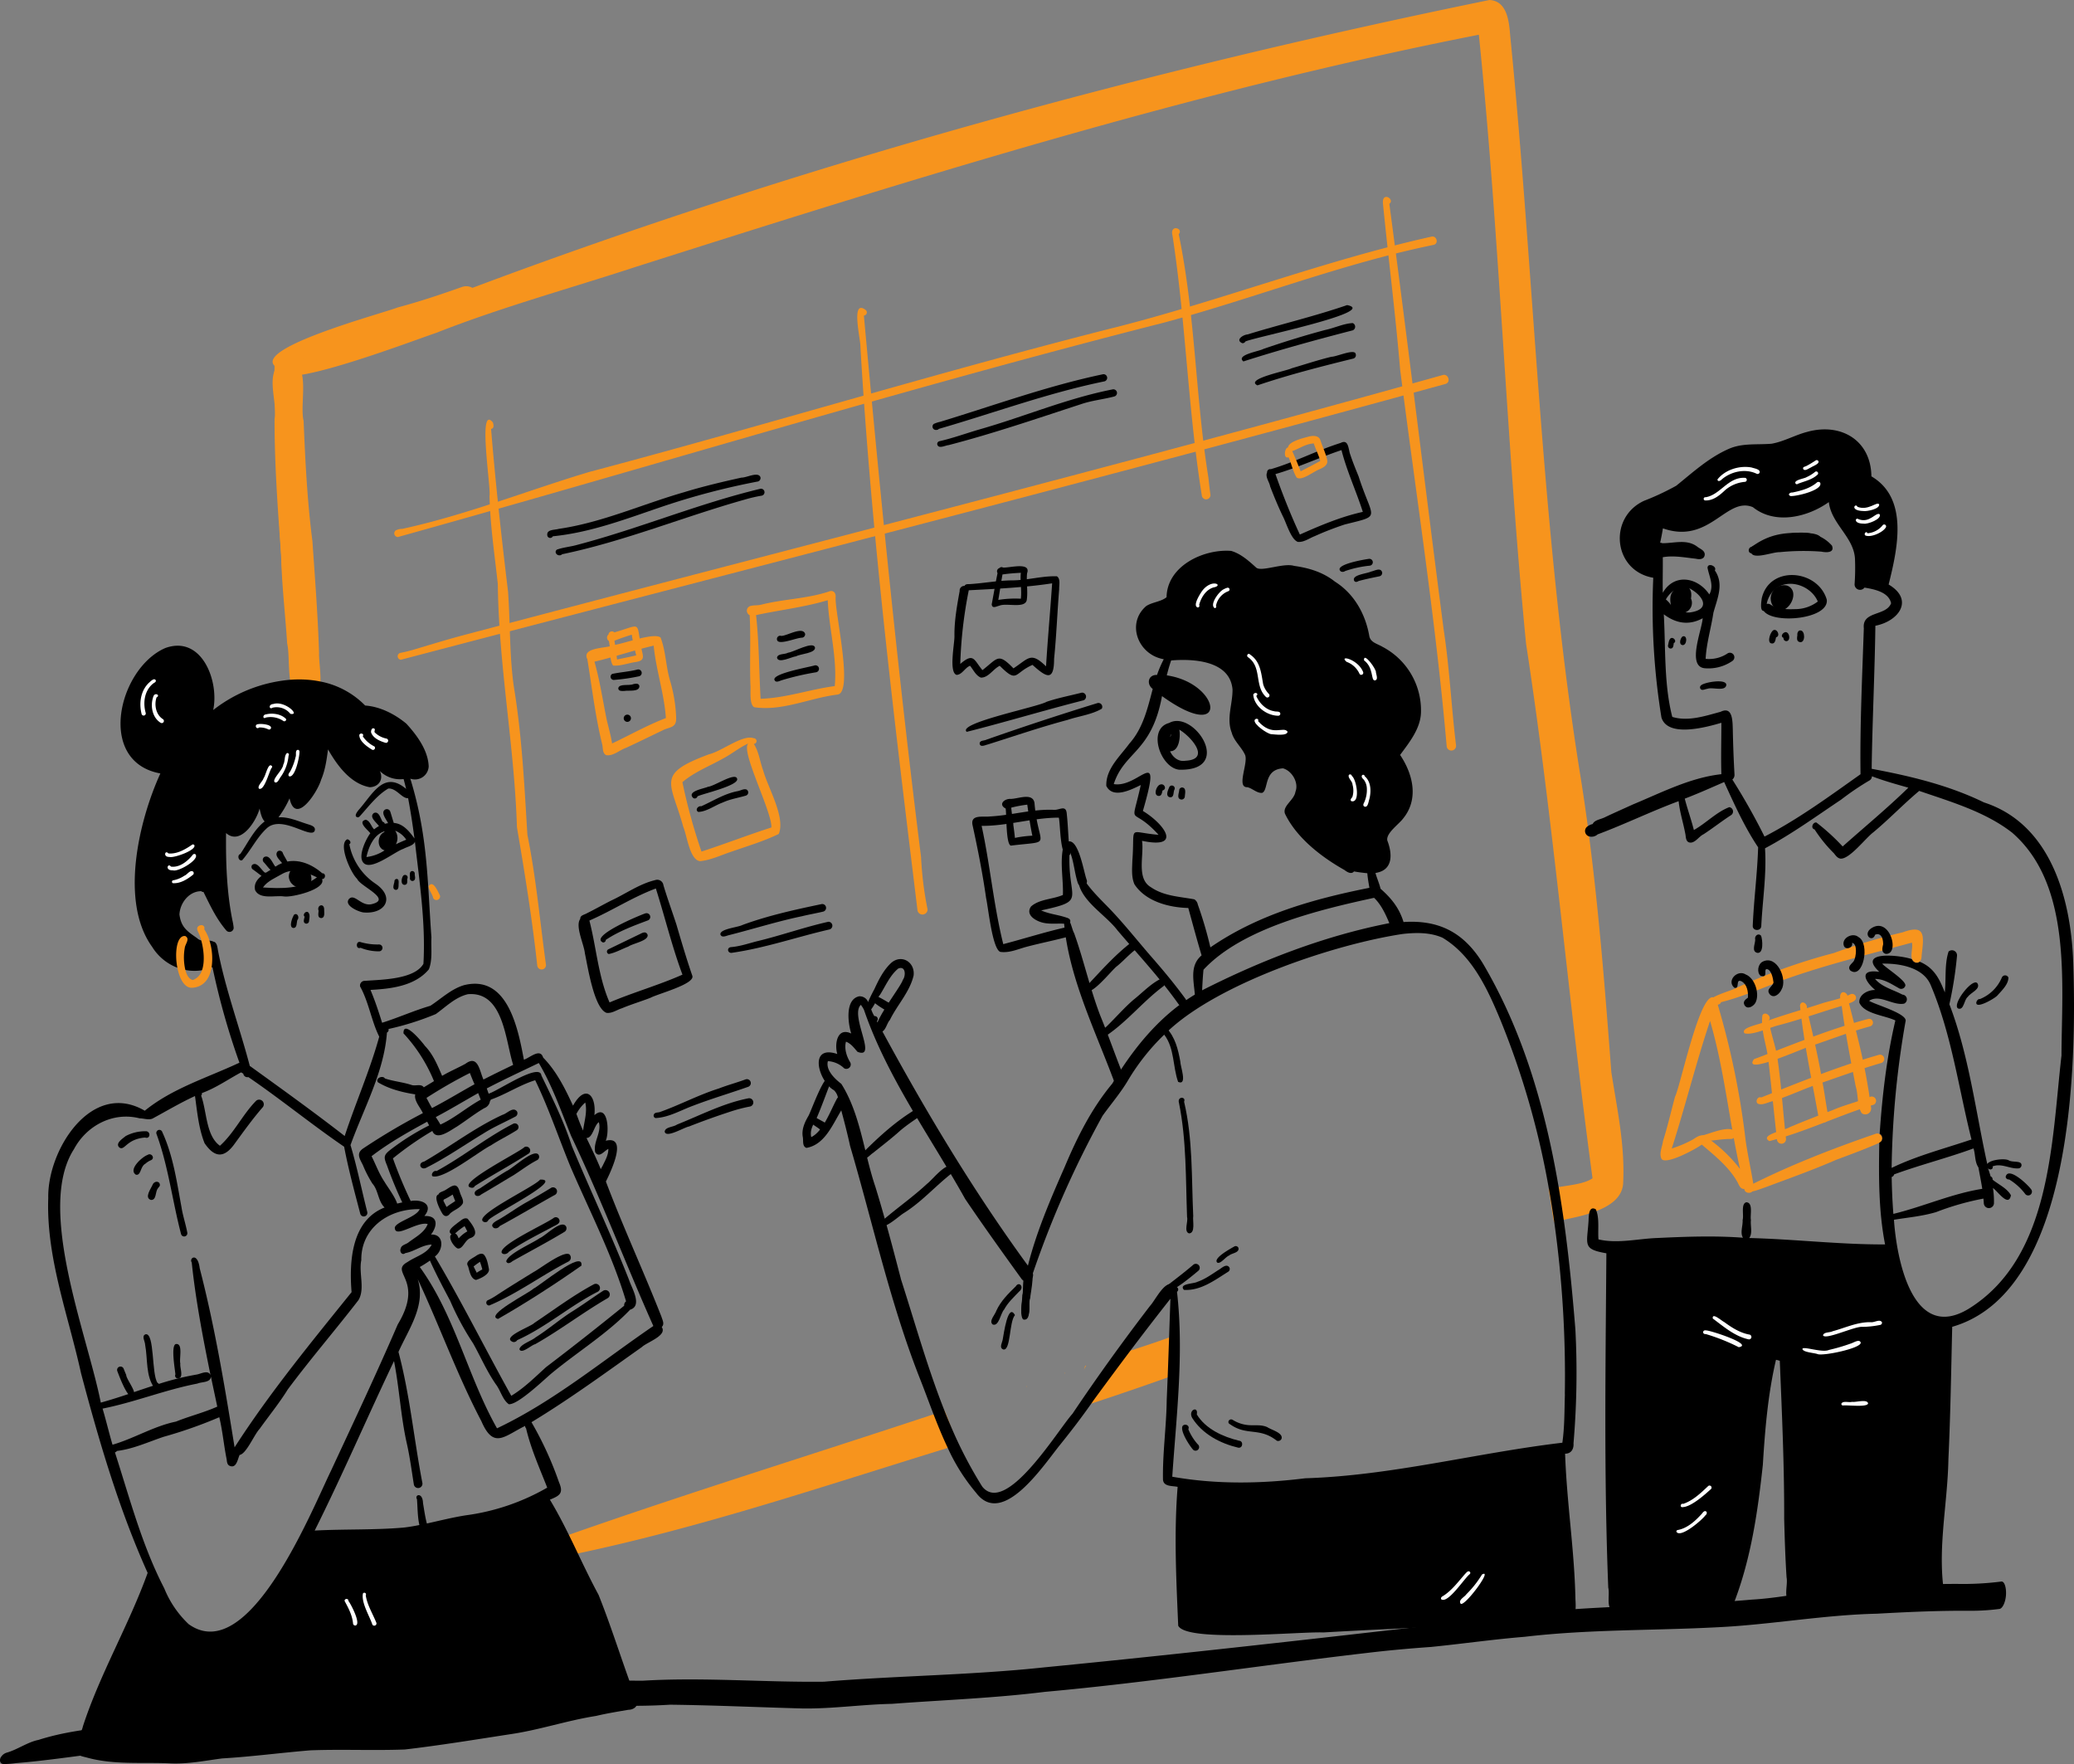 <svg xmlns="http://www.w3.org/2000/svg" viewBox="0 0 816.56 694.46"><rect x="0" y="0" width="816.56" height="694.46" fill="#808080" stroke="none"/><defs><style>.cls-1{fill:#f7941d;}.cls-2{fill:#fff;}</style></defs><title>imagen 9</title><g id="Capa_2" data-name="Capa 2"><g id="Capa_1-2" data-name="Capa 1"><path class="cls-1" d="M121.23,270a2.9,2.9,0,0,1-5.31.61c-.16-1-.31-2.05-.46-3.08-2.33-16.12-3.77-32.37-4.77-48.66v-.07a1.94,1.94,0,0,0,0-.24c-1.44-23.67-2-47.44-2.88-71.07a8,8,0,0,0,.21-1.28c.07-.74.06-1.49.08-2.24a13,13,0,0,1,.16-2.25,1.57,1.57,0,0,1,2-1.25,2.57,2.57,0,0,1,.65.2c.88.4,1.51,1.22,1,2a2.15,2.15,0,0,1-.68.59c0,.23.06.47.1.7a3.45,3.45,0,0,1,1.71.39,3.89,3.89,0,0,1,2,3.62v.14c0,.34,0,.69,0,1,1,28.21.54,56.49,3.47,84.58.5,8.6.93,17.21,1.92,25.77.16,2.7.72,5.42.84,8.13A19,19,0,0,1,121.23,270Z"/><path class="cls-1" d="M109.55,147c-1-1.29.76-2.82,1.6-1.29C112.21,147.1,110.35,148.75,109.55,147Z"/><path class="cls-1" d="M126.17,268.29c-.15,4.85-1.66,8.7-7.91,7.11-2.49-1-3.56-4.1-4.06-7.8-.69-5-.36-11-1.14-14.28-.74-11.49-2.1-22.94-2.37-34.46v-.07a1.94,1.94,0,0,0,0-.24c-1.3-17.86-2.64-35.76-2.59-53.67,1-5.48-2.08-13.46-.08-18.68a7.37,7.37,0,0,1,.71-1.4,1.88,1.88,0,0,1,.16-.23,4.91,4.91,0,0,1,.39-.51,7.32,7.32,0,0,1,.38-2.42,4.84,4.84,0,0,1,.6-1.18,3.39,3.39,0,0,1,3.3-1.59,3.46,3.46,0,0,1,2.55,2.08,5.93,5.93,0,0,1,.44,1.42,8.3,8.3,0,0,1,.14,1.18,5.83,5.83,0,0,1,2.22,3.71,1.6,1.6,0,0,1,0,.21c1.18,5.29-.49,13.78.63,18.25.64,15.83,1.44,31.62,3.47,47.36,1,14.61,2.14,29.2,2.61,43.84C125.52,259.8,126.29,264.37,126.17,268.29Z"/><path class="cls-1" d="M639.08,465.16c0,5.9-4.76,9.34-10.58,11.58-.92.36-1.87.68-2.84,1-3.4,1.06-6.95,1.8-10,2.43-1.37.29-2.63.56-3.74.82l-.09,0c-.55-2.69-.91-5.42-1.33-8.13-.26-1.62-.53-3.24-.8-4.86l.12,0c1.23-.27,2.52-.5,3.84-.71,5.06-.81,10.41-1.38,13.34-3.46-9.51-70-15.4-140.42-26.16-210.35-7.83-79.8-10.38-160.08-18.6-239.81-112.65,22.13-222.4,56.56-331.68,91.3-26.33,8.64-53.1,15.92-78.9,26.09-6.78,2.26-37.19,13.84-52.72,16.44l-.13,0c-1.4.23-2.68.39-3.81.46a10,10,0,0,1-4-.37,1.88,1.88,0,0,1-1.14-1,3.58,3.58,0,0,1-.12-1.31,3.67,3.67,0,0,1,.11-.5,3.9,3.9,0,0,1,2-2.08c1.29-.7,2.92-1.16,4.21-1.7a8.24,8.24,0,0,0,.94-.45c7.51-2.85,15-5.7,22.31-9.09l6.81-2.72Q166,120.82,186,113.31C315.78,64.66,450.92,27.73,586.42,0c6.94.35,7.72,8.4,8.15,13.85C604.18,110,606.68,207,621.76,302.53q1.85,11.31,3.37,22.66l.51,3.95c4,30.87,6.41,61.89,8.77,92.94C636.67,436.61,639.74,450.46,639.08,465.16Z"/><path class="cls-1" d="M377.27,568.67,373.08,570c-48.81,15-95.48,30.88-145.55,41.52q-7.74,1.65-15.59,3.11c-1.95,0-3.31-.35-3.81-1.21-2.76-5.17,4.5-5.5,7.8-6.38,2.69-1,5.37-1.9,8-2.84,47.54-16.68,95.68-31.56,143.51-47.42l4.35-1.44.08,0c.89,1.9,1.61,3.88,2.32,5.87v0A68.44,68.44,0,0,0,377.27,568.67Z"/><path class="cls-1" d="M397.51,547.79h0a1.7,1.7,0,0,1,0,.22A1.48,1.48,0,0,0,397.51,547.79Z"/><path class="cls-1" d="M404.1,545.6l.08,0c0,.2-.08.4-.13.6C404.07,546,404.09,545.79,404.1,545.6Z"/><path class="cls-1" d="M383.86,551.81h0v.1Z"/><path class="cls-1" d="M464.18,540.62l-4.5,1.63q-15,5.34-30.05,10.28l-2.48.82c1-1.65,2-3.33,2.89-5,2.54-5.22,6.06-9.87,9.2-14.75l5.84-1.93c5.08-1.66,10.15-3.31,15.17-5.15,1.19-.43,2.39-.88,3.57-1.34C463.53,530.29,463.19,535.5,464.18,540.62Z"/><path class="cls-1" d="M419.07,540.48l.18-.06-.15.38Z"/><path class="cls-1" d="M427.26,537.66l.34-.12c-.28.55-.56,1.1-.85,1.65Z"/><path class="cls-1" d="M116.5,149c-4.13.76-10.44-3.23-6.74-7.55,8.1-6.24,18.21-9.43,27.36-13.87,3.22-1.74,8.73-2.44,9.37,2.38.31,5.54-7.06,5.2-10.61,7.39-6.13,2.32-12.31,4.52-18.47,6.76A2.53,2.53,0,0,1,116.5,149Z"/><path class="cls-1" d="M185.32,121.82c-13.45,5.09-27.45,8.77-41.39,12.53-9.22,2.49-18.41,5-27.4,8l-1.94.65a3.1,3.1,0,0,1-1.58,1.31,6.69,6.69,0,0,1-3.17.4,8.92,8.92,0,0,1-1-.16l-.06,0-.16-.11a4.79,4.79,0,0,1-.57-.48c-7.3-7.38,43.37-20.82,48.49-22.92,8.57-2.28,17-5.12,25.32-8.06a4.94,4.94,0,0,1,3.57.06,3.61,3.61,0,0,1,.56.27C189.26,115.13,189,120.54,185.32,121.82Z"/><path class="cls-1" d="M156.63,211.41a1.45,1.45,0,0,1-.83-2.6,5.36,5.36,0,0,1,2.6-.62c25.14-5.48,48.95-15,73.5-22.38,70-18.56,139.28-39.86,209.58-57.54,41-10.6,80.74-25.91,122.13-35.12,2-.49,3,2.74.79,3.25-36.1,7.41-70.56,21-106.08,30.59C357,152.71,257.14,183.44,156.63,211.41Z"/><path class="cls-1" d="M157.85,259.71a1.37,1.37,0,0,1-.13-2.72,52.85,52.85,0,0,0,5.89-1.48c6.29-1.87,12.57-3.8,18.93-5.49C311.09,216,440,183.5,568.1,147.61c2.15-.57,3.29,3,.88,3.56C432.36,188.85,294.81,223.74,157.85,259.71Z"/><path class="cls-1" d="M211.53,380.11c-2-18.25-4.91-36.38-8-54.45-1-32.07-7.19-63.63-7.53-95.75-1.26-11.55-3-23-3.27-34.67.67-3-4.76-36.22,1.27-29,.39.79.61,2.53-.66,2.59,1.76,21.38,4.1,42.71,6.68,64,.91,12.5.52,25.1,2.29,37.52,3.19,19.3,4.14,38.79,5.33,58.26,3.43,16.91,4.94,34.06,7.31,51.12A1.72,1.72,0,0,1,211.53,380.11Z"/><path class="cls-1" d="M361.24,358.45c-9-73.76-18.13-147.64-22.48-221.88.15-2.86-4-19.13,2.07-14.55a1.24,1.24,0,0,1-.71,2.2c6.49,71.12,13.59,142.22,22.51,213.11A138.32,138.32,0,0,0,365.19,358,2,2,0,0,1,361.24,358.45Z"/><path class="cls-1" d="M473.19,195.18c-5.47-34-6.32-68.45-11.56-102.44-1.2-4.63,4.51-2.9,2.45-.54,6.54,31.53,6.55,63.9,11.66,95.65.27,2.32.5,4.64.84,7A1.71,1.71,0,0,1,473.19,195.18Z"/><path class="cls-1" d="M569.58,293.81c-4.33-49.7-12.07-99-18.34-148.43-1.82-21.69-4.58-43.29-6.72-64.94-.7-5.41,4.91-2,2.48-.22,7.45,55.9,14.15,111.91,21.42,167.82,2.29,15,3,30.26,4.84,45.35A1.85,1.85,0,0,1,569.58,293.81Z"/><path class="cls-1" d="M238.71,297.28c-1.65-.75-1.23-2.94-1.65-4.41-2.69-10.94-4-22.24-5.8-33.32-2.46-5,7.93-4.21,10.71-5.69,3.85-.52,15.61-5,18.12-2.88,2.12,5.54,2.07,11.79,3.88,17.49a58.66,58.66,0,0,1,2.25,14.22c.08,4-2.66,3.39-5.38,4.84-4.83,2.3-9.59,4.67-14.39,6.87C243.92,295.26,241.45,297.7,238.71,297.28Zm.15-14c.73,3.13,1.64,6.22,2.13,9.39,7-3.32,13.89-7.21,21.18-10-.66-9.63-3.87-18.89-4.81-28.51-7.85,1.82-15.48,4.46-23.31,6.31C236.19,268,237.32,275.78,238.86,283.26Z"/><path class="cls-1" d="M274.07,300.22a1,1,0,0,1,2,0A1,1,0,0,1,274.07,300.22Z"/><path class="cls-1" d="M275.6,339c-4.08-.52-5.09-10-6.56-13.41-4.92-17.95-11.1-20.79,10.13-28.67,5-1.18,13.29-7.89,17.53-6.32a1.12,1.12,0,0,1,.08,2.24c2,3,2.43,7.08,3.71,10.51,1.84,6.68,8.87,18.48,6.11,24.94-5.88,2.87-12.32,4.77-18.52,6.94C284,336.56,279.94,338.59,275.6,339Zm.59-3.78c9.24-3,18.29-6.52,27.53-9.49.22-6.39-12.57-30.85-9-33.09-3.58,1.57-6.38,4-9.79,5.81-5.43,3.1-11.46,5.35-16.26,9.45A226.81,226.81,0,0,0,276.19,335.24Z"/><path class="cls-1" d="M296.9,278.39c-2-1.29-1.22-6.66-1.46-8.94-.31-9.06.19-18.28-.29-27.3a1.93,1.93,0,0,1,.53-3.65c1.3-.31,2.77-.12,4.13-.5,8.7-2.19,18-2.31,26.49-5.13,1.72-.75,2.87.48,2.7,2.22-.37,6,7.22,37.83.65,38.34C318.8,274.77,307.85,280.08,296.9,278.39Zm2.56-3.31c10-.31,19.39-3.71,29.2-5,1-11.34-2.27-22.51-2.77-33.8-9.22,2.76-18.83,3.83-28.22,5.86C298.87,253,298.84,264.22,299.46,275.08Z"/><path d="M238.79,398.71c-4.93-1.78-7.41-18.36-8.51-23.42-.34-3.58-3.93-10.7-1.82-13.58-.08-1.19,1.16-1.53,2-1.9,3.47-1.68,6.81-3.62,10.26-5.35,5.73-2.66,11-6.51,17.21-8a2.46,2.46,0,0,1,3.27,2c1.56,5.19,3.41,10.28,5.1,15.43,2,6.81,4,13.63,6.31,20.31.82,3.27-13.56,7-16.48,8.57-3.74,1.46-7.6,2.59-11.31,4.15C242.89,397.51,240.93,399,238.79,398.71Zm1.18-4.09c9.42-4,19.34-6.78,28.72-10.95-4.12-11.08-6.9-22.64-10.47-33.91-9.06,3.35-17.28,8.77-26.17,12.62C234.81,373,235.55,384.49,240,394.62Z"/><path d="M237.39,371c-5.5-2.43,14.68-10.81,16.68-11.44a1.47,1.47,0,0,1,1.06,2.74c-5.67,2.11-11.61,4.33-16.63,7.69A1,1,0,0,1,237.39,371Z"/><path d="M239.68,375.55h0a1,1,0,0,1-.06-1.9c4.15-2,8.26-4,12.42-6,1-.52,2.26-1.13,2.9.25.7,2.42-5.85,3.47-7.53,4.71C244.85,373.56,242.34,375.06,239.68,375.55Z"/><path d="M272.87,314.09c-2.54-2.67,4.34-3.64,5.89-4.38,2.4-.16,10.6-5.76,11.43-3.24,1.1,2.68-13.21,5.9-15.58,7A1.1,1.1,0,0,1,272.87,314.09Z"/><path d="M274.94,319.62c-1.47-.75-.07-2.52,1.16-2.23,4.68-2.11,9.09-4.94,14.2-5.93,1.16-.16,2.34-1,3.51-.7a1.3,1.3,0,0,1-.2,2.45c-3,.9-6.11,1.34-9,2.68C281.45,317,278.35,319.48,274.94,319.62Z"/><path d="M241.62,267.66a1.27,1.27,0,0,1-.59-2.37c3.29-.71,6.69-.89,9.93-1.72a1.36,1.36,0,0,1,.65,2.65A74.66,74.66,0,0,1,241.62,267.66Z"/><path d="M245.74,272c-.88,0-2.31.16-2.32-1.1.39-1.91,4.35-.85,5.92-1.59.87-.21,2.11-.44,2.4.71C251.85,272.52,247.42,271.66,245.74,272Z"/><path d="M245.57,282.74a1.42,1.42,0,0,1,2.84,0A1.42,1.42,0,0,1,245.57,282.74Z"/><path d="M306,252.09a1.3,1.3,0,0,1,1.63-1.76c2.3-.05,8.37-3.85,9.36-.8a1.38,1.38,0,0,1-1.2,1.5C313.68,251,306.88,254,306,252.09Z"/><path d="M305.91,258.85c.39-1.69,3-1.12,4.35-1.91,2.18-.2,9.82-4.7,10.61-2.09.34,2.3-5.82,2.55-7.52,3.52C311.67,258.54,306.34,261.4,305.91,258.85Z"/><path d="M304.88,267.52c-.4-2.43,13.27-4.84,15.7-5.53a1.38,1.38,0,1,1,.66,2.66,106,106,0,0,0-13.41,3.11C306.87,268.05,305.33,269,304.88,267.52Z"/><path d="M215.46,210.57c-.18-2.23,3-1.9,4.5-2.38,17.06-2.47,32.78-9.66,49.24-14.39,7.48-2.3,15.1-4.1,22.74-5.79,2,.07,6.58-2.5,7.46-.15a1.41,1.41,0,0,1-1,1.68,283.74,283.74,0,0,0-37.53,9.85c-14.18,4.81-28.23,10.24-43.21,11.72A1.16,1.16,0,0,1,215.46,210.57Z"/><path d="M220.41,218.6c-1.24.14-2.3-1.32-1.16-2.24,2.62-.94,5.53-1.13,8.22-1.93,24.2-6.36,47.5-16.17,71.82-22a1.38,1.38,0,0,1,.66,2.68,57,57,0,0,0-6.75,1.56c-24.08,6.77-47.37,16.42-71.9,21.51A1.24,1.24,0,0,1,220.41,218.6Z"/><path d="M368.69,169.24a1.34,1.34,0,0,1-1.06-2.36,13,13,0,0,1,2.58-.85c21.28-6.47,42.15-14.1,63.93-18.68a1.43,1.43,0,0,1,.68,2.78c-22.18,4.54-43.45,12.42-65.18,18.7A1.21,1.21,0,0,1,368.69,169.24Z"/><path d="M369,174.89a1.11,1.11,0,0,1,.84-1.2c5.43-1.23,10.67-3.17,16-4.71,17.53-5,34.27-12.17,52.16-15.68a1.43,1.43,0,0,1,.69,2.78c-4.32,1.14-8.8,1.56-13,3-17.32,5.65-34.56,11.56-52.2,16.14C372.1,175.33,369.46,176.89,369,174.89Z"/><path d="M489.06,135.08c-2.8-1.25.35-3.3,2.12-3.43,13-4,26.37-7.13,39.2-11.55,13,2.63-37.73,12.93-40.07,14.35A1.19,1.19,0,0,1,489.06,135.08Z"/><path d="M489.54,142.28c-3.17-2.59,6.35-4,7.86-4.92,8.05-2.76,16.17-5.29,24.39-7.48,3.57-.74,7.31-2.55,10.8-2.7a1.55,1.55,0,0,1,0,2.86C518.16,133.77,503.54,137.78,489.54,142.28Z"/><path d="M495.07,151.7c-5.17-2.53,11.85-5.76,13.42-6.71,5.23-1.53,10.42-3.27,15.72-4.55,2,0,9.15-3.27,9.53-1.13a1.4,1.4,0,0,1-.8,1.81C520.26,144.25,507.43,147.51,495.07,151.7Z"/><path d="M511,213.32c-2.71-.89-4.59-7.59-5.93-10.1-1.85-3.84-3.47-7.78-5-11.74-.29-1.79-2-3.71-1.2-5.49a1.23,1.23,0,0,1,1.47-1.3c9.38-2.74,18.14-7.4,27.49-10.33,3.27-1.7,3,2.71,3.83,4.69.95,2.88,2.1,5.68,3.24,8.48,5.55,17.35,9.35,15.19-5.48,18.94a122.71,122.71,0,0,0-11.86,4.61C515.41,211.93,513.31,213.53,511,213.32Zm.8-2.9c8.05-3.58,16.11-7,24.76-8.92-2.6-8.17-6.28-16-8.4-24.32-8.73,2.92-17.12,6.87-26,9.45C505,194.68,508.17,202.69,511.77,210.42Z"/><path d="M527.9,224.94c-3.12-2.66,9.41-4.73,11.09-4.95a1.35,1.35,0,0,1,.3,2.69,43.2,43.2,0,0,0-9.71,2.12A1.59,1.59,0,0,1,527.9,224.94Z"/><path d="M533.18,228.67c-1.23-2.42,5.12-2.87,6.59-3.67,1.37-.24,3.71-1.74,4.38.22a1.36,1.36,0,0,1-1,1.63c-2.77.57-5.54,1.12-8.26,1.87C534.37,229.06,533.63,229.31,533.18,228.67Z"/><path d="M386.17,266.74c-2-.83-2.94-3.06-4.25-4.66-2,.76-3.11,3.5-5.29,3.59-3.13-.91-.81-12.25-.85-15.19-.1-6,1-12,2.05-17.84a1.81,1.81,0,0,1,1.93-2c.4-.87,1.46-.65,2.24-.72,5.45-.36,11.09-1.42,16.52-1.46,5.88,0,11.79-1.81,17.59-1.6,1.53,1,.83,3.51.9,5.06-.74,9.09-1.08,18.37-2,27.42,0,9.19-3.14,7.2-8.5,2.4-7.4,3.22-5.76,7.45-12.9.35C391,263.34,389.16,266.84,386.17,266.74Zm.63-2.94c6.12-4.77,6.14-6.95,12.21-.7,6.09-4,6.81-6.63,12.83-.79.66-10.88,1.67-21.84,2.4-32.68-10.88,1.66-21.86,2.16-32.82,2.73a172.57,172.57,0,0,0-3.35,29C383.39,256.78,383.4,259.73,386.8,263.8Z"/><path d="M390.45,237.89c.79-4.09,1.44-8.2,2.3-12.28a1.34,1.34,0,0,1,.75-2,1.09,1.09,0,0,1,1.39-.2c2.4.24,11.19-2.38,9.48,2.3-.34,3.34.35,6.73-.07,10.09-.19,4.08-7.92,1.39-10.8,2.62C392.34,238.67,390.62,239.77,390.45,237.89Zm3.23-5.58-.63,3.85a41.13,41.13,0,0,1,8.87-.47c.43-3.41-.38-6.82,0-10.21-2.42.13-4.84.3-7.23.66C394.32,228.19,394,230.26,393.68,232.31Z"/><path d="M380.62,288.09c-4-3.44,28.27-9.84,31.4-11.82,4.54-1.54,9.25-2.42,13.89-3.61a1.57,1.57,0,0,1,.75,3C411.28,279.57,395.9,284.24,380.62,288.09Z"/><path d="M385.7,292.76c0-1.4,1.73-1.1,2.62-1.57q21.76-7.65,43.8-14.43a1.52,1.52,0,0,1,1.66,2.24c-4,2.33-9,2.89-13.41,4.38-10.67,2.83-21.07,6.42-31.58,9.72C387.8,293.32,386,294.29,385.7,292.76Z"/><path d="M283.63,367.83c-.23-2.19,6.92-2.76,8.68-3.71,10.07-3.7,20.57-6,31.06-8.2a1.51,1.51,0,0,1,.72,2.94c-2.76.66-5.57,1.13-8.32,1.81-9.86,2.05-19.42,5.11-29.16,7.55C285.66,368.53,284.07,369.2,283.63,367.83Z"/><path d="M288.25,375.06c-1.76.35-2.29-2-.48-2.22,3.42-.27,6.71-1.39,10-2.25,9.5-2.25,18.84-5.61,28.35-7.73a1.54,1.54,0,0,1,.54,3C313.85,368.79,301.29,373.19,288.25,375.06Z"/><path d="M258.12,440.13a1,1,0,0,1-.68-1.41c.4-.88,1.46-.71,2.23-.92C267.6,435,275,431,283.09,428.46c3.42-1.34,7-2.27,10.43-3.55a1.55,1.55,0,0,1,1.12,2.89c-7.19,2.54-14.53,4.7-21.66,7.43C268.13,437,263.34,439.87,258.12,440.13Z"/><path d="M261.7,445.47c.2-1.89,3.47-1.77,4.83-2.78,9.29-3.7,18.36-8.46,28.24-10.36a1.65,1.65,0,0,1,.58,3.24,60.91,60.91,0,0,0-7,1.77q-8.65,2.79-17.11,6.12C269.33,443.76,262.2,448.21,261.7,445.47Z"/><path class="cls-1" d="M241.36,262c-1.55-2.26-.92-6.83-1.64-9.66a1.61,1.61,0,0,1-.15-2.57,1.36,1.36,0,0,1,2.31-.83c11.13-3.19,8.44-4.65,10.7,6.56.61,2.9,1.48,4.51-2.26,5.1C247.38,261,244.31,262.25,241.36,262Zm.64-9.22c.36,2.27.68,4.55.93,6.83,2.52-.53,5-1,7.56-1.63a76.83,76.83,0,0,1-1.75-8.14c-2.39.74-4.53,1.47-6.83,2.38Z"/><path class="cls-1" d="M510.5,188c-1.51-2.45-2-5.41-3.17-8-2.13.85-1.68-3.7-.25-3.84.31-2.51,6.4-3.8,8.61-4.41,1.8-.35,3.85-.21,4.29,1.92.8,2.5,2.06,4.87,2.55,7.45.4,1.82-1.29,2.83-2.71,3.47C517.44,185.35,512.65,189.49,510.5,188Zm-1.16-9.16c1,2.19,1.83,4.46,2.75,6.68,2.6-1.3,5.16-2.67,7.71-4.05-.58-2.39-1.83-4.57-2.57-6.93-3.09.16-5.69,2.07-8.49,3.06C509,178,509.15,178.44,509.34,178.85Z"/><path d="M146.72,355.82c7.5-2-4.94-6.92-6.12-9.87-2.46-2.19-7.65-13.74-3.87-15.56.87.07,1.83,1.38.8,1.92a24.19,24.19,0,0,0,10.28,15.54c8,5.43,3.82,12.18-4.82,11.32-1.91-.29-7.58-2.71-5.64-5.23C139.63,351.4,142.28,357.23,146.72,355.82Z"/><path d="M149.24,371.79a1.35,1.35,0,0,1,0,2.7,18.89,18.89,0,0,1-7.28-1.39c-2,.82-1.92-3,.09-2.22A23.61,23.61,0,0,0,149.24,371.79Z"/><path d="M124.78,345.37c-4.15-2.05-9-3.8-13.4-1.51-2.67,1.59-6.08,2.88-7.85,5.49C110.76,349.85,118.73,350,124.78,345.37Zm2.11-1.59c1.54-.11,1.36,2.38-.11,2.24,1.83,4.05-12.07,7.39-15,6.86-3.49-.51-9.45,1.33-11.34-2.45-1.15-4.73,4.9-7,8-9.27C114.58,336.92,121.7,339.22,126.89,343.78Z"/><path d="M122.35,344.27c2,7.28-8.38,6.67-8.66.69C113.93,339.94,121.43,339.11,122.35,344.27Z"/><path d="M115.7,360.15c1.3-1.12,2.39,1,1.38,2-.37,1,0,3.25-1.65,3.14C113.57,365,115.14,361.13,115.7,360.15Z"/><path d="M121.26,359.08c1,.87.51,2.47.41,3.62a1.06,1.06,0,0,1-1.18.89c-1.4-.27-.74-1.81-.55-2.74C119,360.15,120.32,358.48,121.26,359.08Z"/><path d="M127.63,358.23c0,1.09.39,3.11-1.19,3.18-1.54-.1-1.06-1.84-1-2.87C124.57,356.24,127.79,355.25,127.63,358.23Z"/><path d="M156.14,346c.91,0,.83,1,.81,1.7-.08.95.2,2.71-1.23,2.59-1.51-.36-.55-2.26-.42-3.29A.89.89,0,0,1,156.14,346Z"/><path d="M159.24,348.33c-1.59-.11-1.18-2.57-.58-3.48a1,1,0,1,1,1.66,1.14C160.31,347,160.61,348.26,159.24,348.33Z"/><path d="M161.39,345.73c.13-.94-.47-2.6.84-2.84a1,1,0,0,1,1.05,1.17c0,.76.39,1.63-.07,2.31A1,1,0,0,1,161.39,345.73Z"/><path d="M103.78,345.42c-1.44-1.07-2.84-2.19-4.3-3.22a1.21,1.21,0,0,1-.21-1.7c1.89-1.56,3.6,2,5,3C106,343.31,105.3,346.61,103.78,345.42Z"/><path d="M108.15,343.63c-1.84-.88-3-2.88-4.42-4.33a1.39,1.39,0,0,1,.29-1.93c2.29-1.1,3.31,2.74,4.6,4C109.94,341.68,109.45,343.88,108.15,343.63Z"/><path d="M111.78,341.08a.75.75,0,0,1,0-.26c-.76-1.7-4.14-3.81-2.46-5.68a1.34,1.34,0,0,1,1.95.43c.48,1.67,3.18,4.62,1.94,6.13C112.72,342.09,111.76,341.84,111.78,341.08Z"/><path d="M203.55,437.52a1.49,1.49,0,0,1-.58,2c-4.2,2.23-8.77,4.19-12.73,6.73-7.39,4.46-14.51,9.46-22.22,13.33-2.34,1.43-3.82-1.76-1.05-2.31,10.42-6,20-13.43,30.95-18.45C199.66,438.35,202,435.49,203.55,437.52Z"/><path d="M170.22,463c-.64-.88.66-2.43,1.63-2,10.42-5.65,19.65-13.22,30.23-18.64a1.45,1.45,0,0,1,1.39,2.54c-3.37,2.15-7,3.87-10.33,6.07l.17-.11C188.66,453.16,174.44,464.56,170.22,463Z"/><path d="M174.35,478c-.85-1.21-4-7.13-1.72-7.78.25-.78,1.12-1,1.79-1.31,1.56-.59,2.82-2,4.47-2.25,1.47,0,1.81,1.65,2.21,2.75.36,1.38,1.42,2.73,1.17,4.18-1,2.05-3.56,2.66-5.14,4.18C176.4,478.82,175.23,479.11,174.35,478Zm1.48-2.86c1.07-.86,2.26-1.55,3.39-2.34-.35-.85-.67-1.71-1-2.57a28.81,28.81,0,0,1-3.52,2,1.22,1.22,0,0,1-.13.46C175,473.5,175.39,474.33,175.83,475.14Z"/><path d="M180.18,491.46c-1.39-.54-4.06-4.39-2.4-5.59-2.24-1.42,1.37-3.56,2.43-4.53,1.15-.72,2.44-2.28,3.92-1.56,1.59,2,5.12,6.26,1.08,7.59C183,488.13,182.27,491.81,180.18,491.46Zm.43-4a12.89,12.89,0,0,1,3.38-2.72l-1.07-2.07a27.17,27.17,0,0,0-3.75,2.9C180,485.84,180.24,486.79,180.61,487.5Z"/><path d="M185.84,467.58c-7.64-.89,19-14.19,20.6-16A1.54,1.54,0,0,1,208.3,454c-7,4.5-14.34,8.46-21.35,12.87A1.17,1.17,0,0,1,185.84,467.58Z"/><path d="M187,470.23c-.67-1.59,1.68-2.06,2.59-2.85,3.19-2.11,6.63-4.47,9.84-6.39,2.41-1,11-9.23,12.66-6.32a1.47,1.47,0,0,1-.58,2c-3.32,1.7-6.26,4-9.4,6-4.25,2.5-8.44,5.12-12.72,7.57C188.82,470.88,187.45,471.1,187,470.23Z"/><path d="M190.5,481c-5-2.19,20.11-13.91,22.15-16.65,9.95-.32-19.19,14-20.41,16A1.29,1.29,0,0,1,190.5,481Z"/><path d="M194.5,483.42c-2.05-1.37.84-2.77,2-3.41,3.42-2,6.6-4.29,10-6.29,3.58-2,7.1-4.05,10.58-6.18a1.58,1.58,0,0,1,1.52,2.76c-7.33,4.06-14.52,8.37-21.88,12.36A1.89,1.89,0,0,1,194.5,483.42Z"/><path d="M187.4,503.85c-2.14-.48-2.55-3.61-3.13-5.41-1.34-2,2.09-3.21,3.31-4.18.85-.52,2-1.1,2.91-.4,1.3,1.48,1.6,3.74,2,5.62C192.92,501.64,189.08,503.35,187.4,503.85Zm-.87-5.17c.39.77.76,1.56,1.17,2.33a22.85,22.85,0,0,1,2.19-1.29,23.83,23.83,0,0,0-.93-3,30.23,30.23,0,0,0-2.5,1.83Z"/><path d="M197.5,493.07c-.8-3.15,17.53-11.34,20.62-13.72a1.46,1.46,0,0,1,2,.58c.82,1.62-1.2,2.3-2.31,2.9-5.94,3.19-12,6.14-17.54,10C199.72,493.71,198,494.09,197.5,493.07Z"/><path d="M199.31,496.5c.77-3,10.25-7.05,13.15-9.08,2.32-.93,8.54-7.5,10.38-4.67a1.63,1.63,0,0,1-.64,2.2c-6.77,4.09-13.59,7.65-20.45,11.53C201.06,497.11,199.74,497.78,199.31,496.5Z"/><path d="M192.65,513.9a1.1,1.1,0,0,1-.72-2,24.86,24.86,0,0,0,3.32-1.83c4.92-3.25,9.94-6.31,14.95-9.4,2.27-1.12,13.11-9.56,14.34-6.4a1.73,1.73,0,0,1-.67,2.31C213.32,502,203.58,509.31,192.65,513.9Z"/><path d="M196.09,519.2c-5.61-1.3,12.63-10.43,13.92-11.91,2.21-.93,19.87-15.74,18.9-9.06C218.48,505.56,207.22,512.81,196.09,519.2Z"/><path d="M201.87,528.24c-4.61-1.93,7.22-6,8.52-7.48,7.73-5.16,15.18-10.77,23.38-15.18a1.65,1.65,0,0,1,1.59,2.9c-11,5.6-20.42,14-31.73,19.07A1.53,1.53,0,0,1,201.87,528.24Z"/><path d="M204.51,531.15c.26-1.94,4.76-3.3,6.3-4.65,4.77-3,9.07-6.71,13.8-9.81,4.42-2.72,8.6-5.81,12.95-8.63a1.7,1.7,0,0,1,1.63,3c-9.79,5.68-18.67,12.54-28.48,18.08C209.2,529.46,205.34,533.18,204.51,531.15Z"/><path d="M260.41,518.29c-7-17.81-15.08-35.24-21.86-53.17,1.68-3.43,9-18.31-.07-16.06,1.46-3.09,1.07-14.91-4.46-10.07.85-8-3.57-12.42-8.42-3.74-3.11-6.74-6.51-13.6-11.77-18.95-1.14-3.87-5.33.18-7.57.86-2.33-12.52-6.51-33.73-23.71-29.31-5,1.54-8.83,5.28-13.11,8.08-6.35,1.85-12.6,4.67-19,6.68-1.37-4.37-2.79-8.71-4.58-12.93,8.06-.43,17.49-1.5,23-8.11,1.52-3.92.78-8.42,1-12.55-1.62-22.22-1.35-39.89-8.31-62.5a5.41,5.41,0,0,0,7.23-4.81c-.23-6.35-4.62-12.27-8.79-16.83-4.56-3.79-10.32-6.72-16.23-7.15a33.55,33.55,0,0,0-17.58-9.44,40.12,40.12,0,0,0-4.9-.69,45,45,0,0,0-5.81-.08l-1.26.08a57,57,0,0,0-30.27,11.91c2.42-11.45-4.54-29.66-18.91-24.39-18.44,8.06-27.17,44.74-1.89,49.35C54.67,323,47.07,355,59.9,372.72a20,20,0,0,0,9.94,8.22,18.9,18.9,0,0,0,9.67,1,16.83,16.83,0,0,0,3.79-1.09l.35-.15a284.18,284.18,0,0,0,10.62,37.63C81.7,424.23,67.87,428.39,57,437.24,36,425,18.59,452.78,19,471.6c-.85,23.53,7.92,46.22,12.91,69,7.07,26.66,14.87,53.36,26.22,78.57-7.41,20.57-18.67,39.54-25.47,60.34-.73,3.35-3.8,6.73-2.85,10.18.89,1.52,2.82,1.75,4.37,2.17,10.56,2.93,21.56,1.81,32.37,2.27,7,.42,13.94-1,20.87-1.92,11.63-.69,23.17-2.23,34.78-3.19,12.4-.47,24.82.14,37.22-.33,13.83-1.62,27.62-3.88,41.39-6,11.53-1.67,22.33-5.39,33.88-7.21,4.21-1,8.48-1.69,12.74-2.42,1.95,0,3.95-1.33,3.3-3.51-5.32-13.8-9.57-28-15.06-41.73-2.91-5.36-5.54-10.86-8.17-16.34q-1.75-3.68-3.55-7.32c-2.32-4.68-4.74-9.32-7.45-13.81,3.84-1.57,5.48-2.48,3.6-6.82a135.46,135.46,0,0,0-10.85-23.68c15-9.07,29.17-19.47,43.49-29.6,2-1.92,10.11-4.5,7.79-7.86C261.76,521.22,260.8,519.6,260.41,518.29Zm-24.66-76.56c1.24,4-2.36,7.92-1.39,11.87,1.62,2.42,3.52-.59,5.15-1.33.05,2.31-1.15,4.39-2.13,6.41-.26.5-.55,1-.85,1.56-1.71-4.17-3.66-8.22-5.62-12.27C233.37,448,233.81,443.21,235.75,441.73ZM230.42,434c.88,3.68-.39,7.39-.85,11.06-1-2.14-1.8-4.36-2.63-6.57A15.89,15.89,0,0,1,230.42,434ZM85.79,374c-.2-1.27-.41-3.13-1.79-3.32a3.31,3.31,0,0,0-1.5-.39,20.85,20.85,0,0,1-3.25-.1,3.27,3.27,0,0,1-1.66-.89c-3.87-2.72-6.28-4.23-6.94-9.3.2-4.54,3.8-9.21,8.6-9.18a.93.93,0,0,0,.85.28c2.79,5.63,5,10.46,9,15.19A1.66,1.66,0,0,0,92,365.26a21.55,21.55,0,0,0-.5-3C89.24,351,88.88,339.4,89,327.93c5.7,5.05,11.92-4.68,13.2-9.63.36,1.59.77,3.81,2,5.06-4.12,3.08-6.67,8.55-9.59,12.81-1.35.43-.72,3,.74,2.45,3.5-4,5.84-9.12,9.86-12.72,6-5.1,17.14,4.45,18.66,1.2.67-1.85-1.72-2.3-3-2.75-3.64-1.13-7.32-2.87-11.24-2.6a37.93,37.93,0,0,0,4.37-7.48c2.39,11,11.13-2.68,12.44-7.35,1.63-3.81,2.16-7.87,2.71-11.92,3.59,6.31,8.84,13.51,16.4,14.89,3.57-.08,5.57-3.07,4-6.38a11.31,11.31,0,0,0,9.35,3.16c.36,1.28.67,2.58,1,3.88-8.88-7.5-13.3,2.29-18.73,8.33-.58.75-2,2.55-.32,2.87.4,0,.64-.27.9-.53,3.36-3.72,6.78-8.29,11.14-10.81,3.22-.21,5.36,4,7.79,3.8,1,5.23,1.8,10.55,2.5,15.86-1.94-2.73-4.54-5.91-8.14-6.11-.5-1.51-.9-3-1.41-4.54a1.43,1.43,0,0,0-1.84-.81c-2.16,1.08.28,3.9,1,5.43a10.91,10.91,0,0,0-1.29.26.94.94,0,0,0-.82-.78c-.86-1.22-1.45-4.35-3.48-3.47-2.06,1.56,1.09,3.73,2,5.15a10.91,10.91,0,0,0-1.9,1.28c-1.21-1.18-1.59-3.39-3.33-3.79-3.35.84.85,4,1.83,5.32-1.79,2.4-4.68,8.54-3,11.24,2.65,4.29,12.53-4,16-5.09,1.28-.78,4.15-1.29,4.55-2.86,1.82,15.94,4.28,32.06,3.36,48.11-3.57,6.16-16.43,6.21-23,6.7a1.84,1.84,0,0,0-1.93,2.23c3.44,6.18,4.46,13.67,7.53,19.74-3.64,13.24-9.3,26-13.6,39.11-12.24-9.51-24.79-18.52-37.37-27.6C94.34,404.37,88.79,389.55,85.79,374ZM155.58,327a9.37,9.37,0,0,1,4.36,3.54c-1.37.58-2.74,1.17-4.08,1.81A5.11,5.11,0,0,0,155.58,327Zm-4.2,7.77a16.3,16.3,0,0,1-7.11,2.6c.88-4,2.89-8.87,7.18-10.15a3.26,3.26,0,0,0-.24.4C148.51,328.75,148.23,333.86,151.38,334.72ZM29.12,452.37c5-9.36,15.46-14.8,25.87-12.13,1.65,0,3.42.73,5,.12h0c5.56-3,11-6.25,16.78-8.9.87,6.22,1.43,12.68,3.77,18.56,4.1,6,7.91,5.86,12,0,3.53-4.82,7-9.68,10.93-14.18a1.83,1.83,0,0,0-2.88-2.26c-5.19,5.38-8.48,12.5-14,17.45-5.58-4-5.13-13.6-7.4-19.73a1,1,0,0,0,.27-1c5.54-2,10.34-5.42,15.48-8.17.26.19.57.34.84.52a1.64,1.64,0,0,0,2,1.35c12.85,8.77,24.89,18.65,37.71,27.41,1.68,8.85,4.07,17.66,6.35,26.37a1.42,1.42,0,0,0,2.76-.68c-2.24-8.77-4-17.65-6.6-26.33,5.2-14.49,13.2-28.69,14.35-44.31a1.14,1.14,0,0,0,.6-1.39,110.42,110.42,0,0,0,18.63-5.88c4-2.87,7.72-6.68,12.65-7.82,14-1.18,14.7,18,17.81,27.82-3.91,1.89-7.83,3.78-11.69,5.77-1.57-3.34-2.08-9.92-7.1-6.2-3,1.65-6.21,3-9.18,4.75-1.85-4.25-3.51-8.4-6.76-11.78-1.07-1.49-8.6-10.64-8.45-4.94a62,62,0,0,1,12,18.79c-1.35.88-2.7,1.63-4,2.45-1.07-1.53-3.24-.41-4.78-.91-3.43-1.15-7.08-1.42-10.54-2.58-.8-1.38-3.88-.09-2.76,1.49,4.35,2.66,9.72,4,14.71,4.77-.58,2.46,2,5.15,3,7.39A249.73,249.73,0,0,0,143.12,452c-3.09,2-1.47,4.12-.24,6.66a47.09,47.09,0,0,0,3.77,7.3c2.31,2.53,2.16,6.91,4.77,9.37-13,5.12-14,21.1-13,33.33-16,19.88-32.21,39.56-46.06,61.08-3.8-23.53-7.75-47.38-13.73-70.48-.81-6.53-4.32-4-3.14-2.27,1.55,14.89,4.42,29.65,7.39,44.33-1-2.27-3.88-.4-5.66-.19a108.15,108.15,0,0,0-14.7,3.66l-2.33.74c-2.49.81-5,1.65-7.45,2.49l-2.26.77c-3.57,1.2-7.16,2.35-10.8,3.35C34.4,525.35,14.13,475.62,29.12,452.37ZM245.75,514c-10.07,8.16-20.38,16.29-30.72,24.14-4.42,4-8.62,8.24-13.73,11.32-10.15-18.23-19.43-36.9-30.07-54.85,3.41-2.43,3.79-8.92-1.55-8.62,2.47-3.15,3.1-7.55-2.59-7.3,3.77-4.64-1.13-6.68-5.39-5.91a177.18,177.18,0,0,1-7-16.78,126.13,126.13,0,0,1,15.52-10.8c1.6,4.11,7.18-.3,9.59-1.66,3.67-2.38,7.09-5.12,10.87-7.32a3.45,3.45,0,0,0,2.23-2.78,1.16,1.16,0,0,0,.32-.57c6-2.1,11.37-5.75,17.48-7.64,5.37,11.07,9.24,22.75,13.92,34.11,7.53,17.49,16.43,34.68,21.86,52.94A1.85,1.85,0,0,0,245.75,514ZM170.1,436.19c-.66-1.06-1.5-2.72-2.19-4A185.71,185.71,0,0,1,185,422.38c.57,1.5,1.19,3,1.82,4.44C181.22,429.9,175.78,433.26,170.1,436.19Zm18.17-5.89c.34.86.67,1.72,1,2.58-5.47,3-10.18,7.21-15.87,9.81-.54-1-1.21-2-1.83-2.95C177.22,436.76,182.69,433.44,188.27,430.3Zm-20.08,11.26c.25.49.51,1,.77,1.46a95.08,95.08,0,0,0-15,9.39c-2.94,2.26-3,3-1.58,6.39a155.67,155.67,0,0,0,6,14.53c-.66.14-1.32.3-2,.47-.84-2.74-4.17-7.08-4.94-8.5-2.15-3.16-3.44-6.77-5.15-10.16C153.14,449.88,160.63,445.67,168.19,441.56ZM40.38,554.5C53,552,65,547.1,77.72,544.65c1.72-.76,5.14-.29,5.32-2.74.82,3.94,1.68,7.87,2.5,11.81-5.26,2.36-10.9,3.73-16.24,5.89-8.77,1.8-16.46,6.64-25,9.11C42.9,564,41.8,559.22,40.38,554.5Zm33.88,84.84a40.19,40.19,0,0,1-9.6-14.11c-8.8-17-13.56-35.37-19.41-53.51a1.31,1.31,0,0,0,.79-.55c6.41-.76,12.37-3.56,18.44-5.59a176.52,176.52,0,0,0,21.86-7.69c1.32,5.52,1.78,11.1,2.9,16.59.12.93.15,2,1.09,2.5,2.73,1.29,3.22-2.49,4-4.23,2.7-.47,5.69-7.94,7.9-10.29,3.7-5.18,7.73-10.11,11.09-15.53,8.93-12,18.68-23.3,27.8-35.12,2.68-4.41.07-10.69,1.13-15.74-.18-12.77,11.06-20.35,23-20.08-1.36,3.13-8.93,4.78-9.8,7.13-.19,4.81,8.65-2.43,12.94-1.28-1.24,3.34-4.79,5.13-7.49,7.18-1,.87-2.88,1-3.15,2.51-.53,1.22.58,2.79,1.81,1.76,3.62-.63,6.67-3.27,10.4-3.36-1.81,3.62-6.3,4.65-9.5,6.86-7.47,4.09,6.86,6.77-3.87,24.59-8.38,19.38-17.4,38.52-26.34,57.72C122.44,595.2,97.87,656.29,74.26,639.34Zm141.19-53.73a87,87,0,0,1-32,10.89c-5.19.81-10.25,2.1-15.37,3.22l-3,.62c-2.06.41-4.14.77-6.24,1-11.58,1-23.31.55-34.94,1.17,11-22,20.66-44.56,31.23-66.73,2.13,10.8,2.64,21.94,5.1,32.71,1.18,5.28,1.86,10.62,2.73,16a1.71,1.71,0,0,0,3.32-.82c-3.31-17.12-4.9-34.61-9.4-51.48,4-9,10.9-18.31,7.57-28.68,8.63,18.43,15.56,37.83,25.07,55.93,4.82,11.19,9,5.91,17.24,1.87a1.13,1.13,0,0,0,.35.93C209,570.28,212.43,577.92,215.45,585.61Zm-19.77-23.35c-11.53-20.36-16.53-44.4-30.41-63.5a42.66,42.66,0,0,0,4-2.53c2.43,5.43,5.23,10.65,8,15.9h0a106.57,106.57,0,0,0,9,16.69c3,5.35,5.4,11,8.94,16.09,1.87,2.42,2.62,6.06,5.09,7.85,3.44.41,13.7-9.46,16.69-12,10.15-8.43,22.17-15.81,31.1-25.2,5-1.52.6-8.52-.45-11.79-7-17.81-15.22-35.13-22.56-52.81-3.09-9.57-7.55-18.58-11.92-27.59-.58-5.31-17.54,6.34-20.78,7.15-.23-.68-.49-1.37-.73-2.06,6.73-3.52,13.63-6.7,20.49-10,5.35,9.06,8.81,19,12.73,28.73,11.68,24.53,21.3,50,32.36,74.79C237,535.79,217.91,551.73,195.68,562.26Z"/><path class="cls-1" d="M83.3,380.84c-.74,4.28-3,7.72-7.67,8-3,.15-4.93-3.57-5.79-7.86-1.17-5.89-.26-12.87,3.07-12.52,2.07,1.07,0,3.1-.17,4.71a21.64,21.64,0,0,0,.25,8.7c.51,2,1.42,3.55,2.9,3.92a5.83,5.83,0,0,0,3.62-3.82c1.22-3.39.69-8.18-.26-11.72a20.83,20.83,0,0,0-.86-2.6c-.45-1-1.34-2.26-.21-3.09s2.67-.22,2.24,1.26a16.26,16.26,0,0,1,2.08,4.53A23.75,23.75,0,0,1,83.3,380.84Z"/><path class="cls-1" d="M170.54,353.49c-.33-1.64-1.72-3-1.74-4.66,1.72-2.67,3.65,2.27,4.4,3.63A1.43,1.43,0,0,1,170.54,353.49Z"/><path d="M464.29,303c-7.37-.7-12.74-16.07-4-18.4C470,279.17,486.06,303.51,464.29,303Zm2.18-3.52c10.56-.38,2.5-9.51-2.16-12.26.53,2.65,0,8.63-3.64,8.5,1.05,2.37,3.32,4.24,6,3.75Zm-5.73-9.35a1.73,1.73,0,0,0,.25-1.2h0A7.06,7.06,0,0,0,460.74,290.1Z"/><path d="M455.87,313.29c-1.81-.58-.5-4,.82-4.42,1.7-.7,2.93,1.76,1,2.32C457.47,312.23,457.3,313.6,455.87,313.29Z"/><path d="M460.59,313.84c-1.8-.41-.8-2.68-.3-3.8a.61.61,0,0,0-.05.18,1.14,1.14,0,1,1,2.22.48C461.8,311.78,462.43,314,460.59,313.84Z"/><path d="M465,314.73c-1.78-.35-.87-2.35-.74-3.55a1.17,1.17,0,0,1,1.17-1.19c1.76.17,1.1,2.43,1.05,3.63A1.31,1.31,0,0,1,465,314.73Z"/><path d="M616.2,572.25c2.48,0,3.47-1.93,3.31-4.1a326.73,326.73,0,0,0,.74-44.8c-1.15-14.26-2.55-28.76-4.59-43.2q-.92-6.45-2-12.89c-5.27-30.92-14-61.22-29.88-88.08-7.39-12-17.08-17.15-31.19-16.22-1.52-5-4.33-9-9.05-13.1-.49-2.12-1.44-4.13-2-6.22,7-1.05,6.72-7.46,4.66-12.79-.55-2.87,4.49-6.32,6.14-8.53,6.37-7.66,4-17.56-1.1-25.14,3.62-4.92,8.08-10.37,8.22-16.84a28.23,28.23,0,0,0-15.16-25.72c-1.89-1.16-4.71-1.68-5.18-4.2-1.5-8.65-5.94-16.67-13.51-21.44-4.73-3.74-10.16-5.39-16.11-6.22-4.14-1.28-12.64,2.37-14.85.74-2.93-2.65-6.07-5.52-9.94-6.64-10.9-.82-25.21,5.93-25.42,18.24-2.22,1.8-5.57,1.9-8,3.47-8,6.86-3.21,19.22,6.9,20.93a45.2,45.2,0,0,0-2.66,6.2c-3.46-.17-4.28,3.55-1.69,5.5-2,7.59-3.82,15.53-9.21,21.53-3.64,5-9.3,9.93-9.06,16.64,2.57,5.22,9.76,1.5,13.57-.34-4,18.06-4.2,7.23,7,19.59-12.5-1-9.22-4.28-10.31,10.09-.08,3.14-.47,6.49.84,9.43,4.44,6.73,13.52,9.1,21.18,9.29,1.71,6.22,3.38,12.5,5.24,18.66-4.79,4-3.07,10.05-2.66,15.44-1.17.7-2.3,1.43-3.42,2.19-.9.61-1.79,1.24-2.66,1.9-9.17,6.87-16.69,15.82-23,25.43-.95,1.46-1.88,2.93-2.77,4.42-.23.37-.45.74-.67,1.11-8.15,9.79-13.8,21.1-18.72,32.77-5.56,12.67-11.09,25.42-14.48,38.88-21.38-29.28-40-60.34-57.27-92.17l-1.93-3.56-.27-.51a1.18,1.18,0,0,0-1-2,12.89,12.89,0,0,1-1.23-2.64,23.16,23.16,0,0,0-1.23-2.94,3.57,3.57,0,0,0-3.55-2.21c-5.58,1.23-4.38,10.59-3.09,14.65-5.53-2.64-6.64,4.08-5.49,8.06-8.95-3-8.47,5.18-4.93,10.61a13,13,0,0,0,1.7,2.15,9.21,9.21,0,0,0,1.93,1.51,5.49,5.49,0,0,1,1.55,2.84c.29,1.07.46,2.2.81,3.2.17.63.34,1.25.5,1.88,1.26,4.65,2.46,9.31,3.48,14,8.91,30.31,15.65,61.28,27.16,90.75,1.92,4.81,3.75,9.83,5.68,14.85,1.73,4.46,3.55,8.93,5.59,13.22a75.89,75.89,0,0,0,11.23,17.78c10.48,13.83,26.76-11.3,33.15-19.12,4.22-5.24,8.31-10.56,12.17-16.08.24-.32.46-.66.69-1q7.31-10,14.76-19.9,7.74-10.26,15.69-20.35-.27,7.6-.52,15.2c-.18,5.25-.36,10.5-.57,15.75q-.18,4.49-.37,9c-.13,10.45-1.64,20.68-1.47,31.24.23,2.88,3.65,2.39,5.77,2.87-1.47,18.18-.55,36.45.23,54.65,3.25,6.68,47.76,2.26,57.12,2.66,30.19-1.74,60.43-2.66,90.56-5.23,7.15-1.6,9.32,1.29,8.71-7.79C619.91,610.44,616.84,591.44,616.2,572.25ZM547,363.4c-25.56,5-50.49,14.66-73.71,26.44.13-2.71.27-5.36.54-8.1C489,365.36,519.56,358.08,541,353.43,543.8,356.13,545.5,359.82,547,363.4Zm-75.43-7.47a3.15,3.15,0,0,0-1.35-1.91c-5.82-1.07-12-1.26-17.08-4.76-5.85-3.41-2.64-12.5-3.51-18.27,16.25,3.41,8.62-6.77.34-11.75,7.86-27.15-1.38-8.9-11.47-10.58,4.15-12.91,14.91-12.42,19-34.64,26.69,19.22,23.37-5,1.88-8.16.5-2,1.05-3.94,1.72-5.87,8.85-.73,23.16.07,24.16,11.4.09,5.68-2.49,11.43-.32,17,.9,3.35,3.74,5.57,5.17,8.59,1.65,3-3.57,13.11,1,12.9,2,.46,3.91,2.53,5.9,2.21,2.51-1.28.49-9.17,8.14-9.63,3.54,1,6.31,5.68,4.87,9.26-.51,3.29-5.18,5.52-4.11,8.59,4.56,9.53,14.42,17.12,23.48,22.2,1,.81,2.72,1.79,3.69.53,1.74.32,3.49.53,5.25.71.18,2.16.5,3.76.82,5.74-22,4.38-43.84,10.52-62.61,23.45A152.66,152.66,0,0,0,471.54,355.93Zm144.55,193c-.21,6.42-.09,12.61-1,19-33.85,4-67,12.93-101.28,14-17.31,2.16-35.07,2.45-52.31-.62,1.65-24.22,4.65-48.53,1.87-72.79a1.11,1.11,0,0,0,0-1.82,1.89,1.89,0,0,0-.73-.38,2.34,2.34,0,0,0-2.39-.8c-2.87.77-5.77,6.72-7.46,8.5-10.6,13.81-20.83,28-30.58,42.52-5.84,6.5-26.17,40.31-35.52,28.66a169.12,169.12,0,0,1-12.45-24v0q-1.25-2.91-2.4-5.84c-6.71-16.94-11.64-34.69-17.22-52a.44.44,0,0,1,0-.1c-1.81-6.92-3.65-14-5.59-20.94-.24-.85-.47-1.69-.71-2.53-1.19-4.25-2.43-8.49-3.72-12.67-1.25-3.69-2.26-7.52-3.22-11.38-.24-1-.47-1.91-.7-2.86-2.25-9.18-4.53-18.4-9.47-26.22-2.54-1.93-6.23-5.42-5.29-8.94a10.09,10.09,0,0,1,6.41,2.82,1.74,1.74,0,0,0,2.38-2.35c-1.43-2.37-2.41-5.38-1.67-8.13,2,.75,3.21,2.48,4.55,4,8.11,3.14-3.18-14.39,1.32-18.5a13.35,13.35,0,0,1,1.2,1.92c4.84,14.08,11.82,27.14,19.33,39.94l1.66,2.8c3.81,6.41,7.73,12.76,11.55,19.15.58,1,1.14,1.92,1.71,2.88,1.91,3.22,3.79,6.46,5.61,9.72,7.18,10.61,14.69,21.08,22.19,31.47a3,3,0,0,0,.8.72,2.7,2.7,0,0,0,.53.22,2.34,2.34,0,0,0,1.9-.26,2.62,2.62,0,0,0,1.16-1.34,2.29,2.29,0,0,0,.06-1.51,384.84,384.84,0,0,1,27.47-62.06c3.42-4.77,7.28-9.22,10.23-14.31a86.62,86.62,0,0,1,14-17.58l.94-.9.82-.78c20.2-18.8,65.48-34,92.26-38,5.24-.56,10.69-.64,15.55,1.48,11.73,7,17.78,20.28,22.84,32.44A322.33,322.33,0,0,1,609.82,468q1.17,6.48,2.1,13A435.07,435.07,0,0,1,616.09,548.88Z"/><path d="M419.62,363.67c-2.94-.27-5.94.23-8.84-.41s-7.22-3.05-4.85-6.42c3.3-2.95,8.59-2.8,12.55-4.54.22-6.58-1.38-13.49.39-19.89,5.4-5.78,7.72,10.93,9,14a1.86,1.86,0,0,1-3.46,1.34c-1.43-4.16-1.55-8.7-3.3-12.78-1,19.63,7.39,19.37-11.19,23.41,3.46,1.59,7.39,1.73,10.88,3.2C422.1,362.57,421.08,363.94,419.62,363.67Z"/><path d="M464,395.28c-7.3-10.3-15.86-19.43-24-29-4.82-6.44-15.43-12.07-15.59-20.65.82-1.25,2.28-.33,2.54.85,3.22,4.89,7.88,8.94,11.85,13.3,5.07,5.49,9.76,11.42,14.64,17,4.64,5.31,9.15,10.74,13.31,16.44A1.71,1.71,0,0,1,464,395.28Z"/><path d="M438.79,426.08c-7.74-20.91-18.57-42.41-20-64.62,2.44-1.46,3.15,4.38,4.09,5.83,3.82,10.64,6.27,21.95,10.29,32.45,3.38,8.2,6.23,16.61,9.59,24.81A2.11,2.11,0,0,1,438.79,426.08Z"/><path d="M427.48,389.53a1.22,1.22,0,0,1,.3-1.33h0c5.59-5.93,11-12.09,17.44-17.08a1.63,1.63,0,0,1,1.94,2.63c-2.61,1.94-4.77,4.44-7.29,6.51C437.89,381.57,429.11,393.05,427.48,389.53Z"/><path d="M435,408.13c-2.77-.46-.63-3,.62-4,3.57-3.46,6.82-7.25,10.58-10.51,3.51-2.76,6.83-6.36,10.79-8.29a1.67,1.67,0,0,1,1.13,2.85c-8.2,6.07-14.7,14.43-23.16,19.91Z"/><path d="M339.41,455.82a1.22,1.22,0,0,1,.59-2.31c6.3-6.3,12.95-12.32,20.63-16.89a1.58,1.58,0,0,1,1.88,2.55c-2.73,1.88-5.49,3.71-8,5.83-3.46,3.12-7.17,5.95-10.8,8.87C342.45,454.64,341,456.8,339.41,455.82Z"/><path d="M346.77,482.74c-1.82-1.12.32-2.58,1.55-3,5.51-4.68,11.41-8.82,16.69-13.75,2-1.42,8.18-9.53,10.24-6.28a1.7,1.7,0,0,1-.67,2.27c-6.48,5.08-11.92,11.36-19,15.72C353.62,479,348.92,483.37,346.77,482.74Z"/><path d="M393.77,374.7c-3.12-1.44-4.66-17.31-5.53-21.19-1.36-9.55-3.22-19-5.28-28.45-1.15-4.66,4.06-3.3,6.77-3.66,8.52-.43,16.76-3,25.34-2.6,2.19.06,4.65-2.08,4.93,1.55.52,4.82.6,9.69,1.11,14.52a1.15,1.15,0,0,1-.68,2c-3.16.37-2.91-12.36-3.56-15-10.28,0-20.12,3.3-30.39,3.24,3.36,15.42,4.72,31.29,8.52,46.55,8.22-2.14,16.36-4.77,24.68-6.63A1.89,1.89,0,0,1,421,368.6c-5.54,1.53-11.2,2.62-16.76,4.09C400.86,373.58,397.37,375.25,393.77,374.7Z"/><path d="M398,332.88c-2-.43-1.67-12.18-2.06-14.6-3-1.56-.61-3.92,2-3.79,2.86,0,8.63-2.6,9.35,1.57C408.79,334.07,415.1,330.78,398,332.88Zm.94-8.3c.24,1.75.48,3.5.65,5.26a44.08,44.08,0,0,1,6.86-.87c-.85-4-1.42-8.12-2-12.22a48.36,48.36,0,0,0-6.33,1.19C398.38,320.16,398.66,322.37,399,324.58Z"/><path d="M345.85,406.16c-4.51-1.11,8.67-17.23,9.61-20.43,1.26-1.69,1.11-5.7-1.83-4.44-3.24,2.68-4.93,6.74-7.11,10.24-1.12,1.13-4.48,9.83-5.91,5.72a66,66,0,0,1,3.64-7.87c1.72-3.72,3.57-7.48,6.61-10.33,4.11-3.59,9.5-.29,8.83,5-1.53,6.48-6.46,11.56-9.34,17.47C348.94,403,348.58,407,345.85,406.16Z"/><path d="M317.52,451.87c-1.72-.57-1.18-2.79-1.43-4.19-.58-2.95.69-5.8,2.1-8.23,1.05-1.5,7.05-19.24,9-14.6,0,.49.1,1.12-.26,1.51-1.87,4.73-3.52,9.47-5.53,14.06-1.27,2.29-2.63,4.48-2,7.21,4.71-2.31,7.52-10.33,10-14.91a1.85,1.85,0,0,1,2.4-1c2.44,1.27.1,4-.71,5.6C327.66,443,324.62,450.62,317.52,451.87Z"/><path d="M322.82,444.61c-1.48-1.31-4.11-2.29-4.43-4.39a1.43,1.43,0,0,1,2.67-.33c1.2.66,2.43,1.29,3.63,2A1.66,1.66,0,1,1,322.82,444.61Z"/><path d="M349.31,398.1c-1.31-.85-6.78-3.82-6.3-5.49.85-2.32,6.33,2.14,8,2.6A1.68,1.68,0,0,1,349.31,398.1Z"/><path d="M585.78,609.27c-2.37-2.07.88-4.37,1.7-6.38.67-1.67,1.57-4.13,3.84-3.2,2.12.92,1.25,3.28.41,4.82C590.48,606.53,588.81,611.22,585.78,609.27Z"/><path d="M403.28,519.49c-3,.17.54-17,1-19.47,4.17-2.82,1.36,9.22,1.31,11.05C404.69,513.13,406.2,519.59,403.28,519.49Z"/><path d="M403.63,518.72c-2.77-.33-.79-6.7-1.1-8.78.52-1.84-.3-8.53,1.94-8.58a1.09,1.09,0,0,1,1.07,1.1c-.39,2.49-.12,5.09-.28,7.62C404.78,512.11,406.27,518.58,403.63,518.72Z"/><path d="M390.84,521.39c-1.67-1.39,1-3.89,1.46-5.49,1.77-3.8,4.69-6.67,7.64-9.55,1.24-2.11,3.57.29,1.31,2.06-2.14,2.25-4.45,4.36-5.94,7.13C393.93,517,393.29,522.31,390.84,521.39Z"/><path d="M395,531.21c-1.85-.68-.24-2.91-.16-4.25.33-1.62,2-14.36,4.76-9.26C397.28,520.28,398,531.92,395,531.21Z"/><path d="M458.72,508.58a1.11,1.11,0,0,1,0-1.9c3.7-2.86,7.45-5.69,11-8.73a1.55,1.55,0,0,1,2.16,2.23C469.48,502.17,461.48,509,458.72,508.58Z"/><path d="M466.13,507.77c-2.2-2.52,3.91-2.36,5.24-3.16,3-1,5.56-2.88,8.18-4.57,1.27-.65,3.24-2.86,4.46-1.14a1.3,1.3,0,0,1-.51,1.76C478.17,504,472.68,508.16,466.13,507.77Z"/><path d="M479.22,497c-1.72-1.74,5.5-5.6,6.89-6.4a1.16,1.16,0,0,1,1.49.66c.41,1.94-2.64,2-3.71,3C482.51,494.75,480.5,497.76,479.22,497Z"/><path d="M469.83,570.77c-1.42-1.49-5.46-7.68-4.17-9.51,1-1,2.88-.07,2.2,1.36a20.94,20.94,0,0,0,3.71,5.93A1.41,1.41,0,0,1,469.83,570.77Z"/><path d="M487.53,569.89c-7.14-1.69-14.16-5.38-18.15-11.72-1.78-3.14,2.59-5,1.8-1.27,0,0,0-.09,0-.13,3.5,5.77,10.32,8.83,16.63,10.36C489.66,567.24,489.37,570.18,487.53,569.89Z"/><path d="M502.69,567.14c-6.81-5.4-11.79-1.79-18.32-6.43-1.58-.66-.3-2.67,1.09-1.7a13.82,13.82,0,0,0,6.19,2c2.44.17,5-.27,7.32.8,1.55,1.07,6.25,2.21,5.6,4.52A1.44,1.44,0,0,1,502.69,567.14Z"/><path d="M463.84,425.89c-2.12-5.91-1.39-13.16-5.38-18.46-3.79-3.53-.08-5.15.74-2.79,3.47,3.56,4.64,8.47,5.5,13.2C464.64,419.59,467.69,427.52,463.84,425.89Z"/><path d="M468.15,485.53c-2.19-.69-.27-4.65-.79-6.47-.55-15-.2-30.09-3.17-44.84-.83-2.76,2.9-2.6,2-.53,3.49,14.73,2.9,30,3.6,45C469.49,480.52,470.76,485.4,468.15,485.53Z"/><path d="M71.3,485.84c-3.45-13.08-5-26.68-9.67-39.41a1.2,1.2,0,1,1,2.26-.8c4.31,9.37,5.71,19.54,7.57,29.59.53,3.39,1.66,6.65,2.28,10A1.26,1.26,0,0,1,71.3,485.84Z"/><path d="M47,451.72c-1.78-1.65,1.29-3.47,2.44-4.48a16.17,16.17,0,0,1,8.29-1.91c1.79.45,1.26,3.18-.59,2.46C49.67,448.4,49.1,453.18,47,451.72Z"/><path d="M53.5,462.42c-3.12-2,2.41-7,4.6-7.78,1.48-1,3.07,1.25,1.36,2.07a7.42,7.42,0,0,0-2.21,1.39C55.17,459.19,55.58,462.87,53.5,462.42Z"/><path d="M59.43,472.37c-2.74-.9,0-4.41.69-6.07.49-1.29,2.57-1.64,2.82,0,.14.71-.53,1-.81,1.56C61.06,469.2,61.69,472.44,59.43,472.37Z"/><path d="M51.71,549.64c-1.9-.13-4.79-8-5.51-9.86a1.33,1.33,0,0,1,2.48-1c.32.82.65,1.63,1,2.44C49.78,543.29,55.13,549.32,51.71,549.64Z"/><path d="M60.88,546.49c-3.6-4.68-2.67-11.54-3.74-17.14,0-1.32-1.61-3.5.24-4.13,3.54-.43,2.24,15.61,4.62,19.12C63.54,545.06,62.32,547.18,60.88,546.49Z"/><path d="M69.86,542.61a1.09,1.09,0,0,1-.8-1.58c-.17-2-1.88-11.51.21-11.95,2.92-.34,1.2,5.83,1.73,7.67C70.71,538.43,72.63,542.68,69.86,542.61Z"/><path d="M165.17,600.58c-.8-3.41-.73-6.93-1-10.4-1.1-1.78,2.24-3,2.38,1.54.46,2.72.83,5.47,1.55,8.13A1.52,1.52,0,0,1,165.17,600.58Z"/><path d="M679.67,269.69c-.47,2.66-5.47.67-7.48,1.47-.73.07-1.44.52-2.18.38a1,1,0,0,1-.2-1.81C671,268.59,679.84,267,679.67,269.69Z"/><path d="M706.86,239.79a14.69,14.69,0,0,0,8.83-3c-2.89-6.87-13.23-9.81-18.11-3.49h0a10.08,10.08,0,0,0-2,4.45c1-.29,1.67.38,2.46.85C700.81,239.88,703.92,239.88,706.86,239.79ZM719.21,236c1.09,7.71-21,9.81-24.8,4.5-1.63,0-.91-3.82-.8-4.88C696.53,222.46,715.6,224,719.21,236Z"/><path d="M703.6,230.51c6.28,2.42-.92,14-5.51,8.11A5.25,5.25,0,0,1,703.6,230.51Z"/><path d="M721.26,214.78c1.17,2.87-2.22,2.78-4.09,2.38a93.35,93.35,0,0,0-16.55.21c-3.12-.15-13.32,4.34-10.93-2.15h0C699,210.85,713,205.52,721.26,214.78Z"/><path d="M716.49,211.17a1.43,1.43,0,0,1,.35,1.41c-.76,2.11-2.74.62-4.28.6a71.51,71.51,0,0,0-11.24.34c-4.25.44-7.73,2.95-11.7,4.27-1.51,0-1.5-2.25.07-2.57h0c.43-.3.86-.6,1.3-.88h0c5.66-3.74,10.85-4.72,17.84-4.57C711.16,209.74,715.29,209.85,716.49,211.17Z"/><path d="M657.69,251.33c1.08-.84,2.72,1.17,1.3,1.82-.14.89-.12,2.27-1.38,2.13a1.07,1.07,0,0,1-.9-1.2C656.94,253.16,657,252,657.69,251.33Z"/><path d="M662.38,250.58c2.17-.94,1.85,3.62,0,3.36C660.86,253.64,661.56,251.3,662.38,250.58Z"/><path d="M698.41,248c1.49-.37,2.57,2.49.85,2.86-.24,1.06-.38,2.76-1.89,2.41C695.52,252.91,697.13,248.27,698.41,248Z"/><path d="M703.29,252.39a1.13,1.13,0,0,1-1.09-1.29c-1.45-.59-.2-2.23.91-2.26C704.66,249,705.06,252.37,703.29,252.39Z"/><path d="M708.87,248.18c1.89,0,2,5-.22,4.59-1.46-.26-1.13-1.7-1-2.77C707.51,249.17,708,248.06,708.87,248.18Z"/><path d="M755.81,378.59a2,2,0,0,1-3.11-1A22.69,22.69,0,0,1,755.81,378.59Z"/><path d="M740,446.38a1.93,1.93,0,0,1-.15,3.51Q739.94,448.14,740,446.38Z"/><path d="M799.77,468.31a1.48,1.48,0,0,1-2.38,1.75,22.32,22.32,0,0,0-6.38-5.77,1.21,1.21,0,0,1-1.36-1C790.57,458.86,798.62,466.52,799.77,468.31Z"/><path d="M770.94,397c-2.65-1.44,5.72-12.32,7.59-9.93,1.42,2.31-2.68,3.67-3.76,5.32C773.22,393.52,773.27,397.85,770.94,397Z"/><path d="M778.19,395.2c-.4-.67.48-2.1,1.29-1.9a15.7,15.7,0,0,0,8.67-8.49,1.41,1.41,0,0,1,2.59,0c0,2.73-2.66,5.15-4.4,7.13C785.36,393,779.06,396.67,778.19,395.2Z"/><path class="cls-1" d="M687,468.83a4.33,4.33,0,0,1-.28-.81c-1.53.15-2.07-1.56-2.65-2.67-3.39-6-8.94-10.42-14.06-14.77-2.12,1.6-14.3,8.29-15.88,5.56-1-2.14.32-4.68.6-6.89,1.83-5.79,3.17-11.69,4.75-17.54,2.16-4,10.62-45.56,16.14-38.3a1,1,0,0,1,.6,1.81,317.84,317.84,0,0,1,11,53.22c.84,6.21,2.28,12.32,3.23,18.51A2,2,0,0,1,687,468.83Zm-1.93-8.66c-4.37-19.44-6.19-39.18-11.8-58.27-5.55,16.55-9.73,33.59-15.08,50.21a45.94,45.94,0,0,0,7.57-3.14c1.66-.78,3.32-2.59,5.28-1.84A58.54,58.54,0,0,1,685.07,460.17Z"/><path class="cls-1" d="M670.08,449.15a1.13,1.13,0,0,1,.24-2.21c2.78-.56,12.09-4.83,13.06-.74a2,2,0,0,1-1.72,2.16C677.79,448.28,673.92,449.26,670.08,449.15Z"/><path class="cls-1" d="M687.38,468.65c-.65-.82.34-2.11,1.29-1.86,16.05-8.13,32.81-14.62,49.82-20.48a1.93,1.93,0,0,1,1.62,3.48c-5.6,2.48-11.35,4.61-17.09,6.73-9.24,4.05-18.74,7.4-28.17,10.94C693.23,467.91,688.49,470.13,687.38,468.65Z"/><path class="cls-1" d="M675.06,395.58c-7-2.14,6.85-5.54,8.55-6.67a230.42,230.42,0,0,1,38.44-13.76A237.26,237.26,0,0,1,749.16,367c9.11-3.35,8.3,1.54,7.42,9,0,1.41-.34,3-2,3-3.54-.63-1.17-5.48-1.85-7.93-16.8,4.57-33.8,8.69-50.22,14.56-8.23,3.17-16.36,6.7-24.93,8.89C677.28,395.58,675.93,395.61,675.06,395.58Z"/><path class="cls-1" d="M686.86,406.77c-2-2.33,6.69-3.6,8.12-4.6,7.54-2.79,15.3-4.85,22.9-7.37,3.62-1.05,7.35-1.77,10.75-3.45a1.54,1.54,0,0,1,2,2c-.87,1.33-2.81,1.54-4.16,2.24-8.69,2.5-17.2,5.63-26,7.95C696.88,404.38,690.13,407.64,686.86,406.77Z"/><path class="cls-1" d="M735.6,401.09a1.51,1.51,0,0,1,.72,2.93c-7.37,2-14.48,4.72-21.69,7.19-2.19.15-29,12.78-24.09,5.75h0C705.45,411.37,720.16,405.14,735.6,401.09Z"/><path class="cls-1" d="M739.85,415.21a1.67,1.67,0,0,1,.8,3.24c-7.8,2.29-15.45,5-23.11,7.69-6.66,2.13-13,5.27-19.64,7.37-1.86.34-4,1.76-5.83.94-1.16-.86,0-3,1.36-2.44C708.72,425.91,724,419.71,739.85,415.21Z"/><path class="cls-1" d="M696.63,449.2c-4.21-2.39,6.42-4.38,7.87-5.43,5.56-2.37,11.2-4.52,16.84-6.69,4.78-2.09,9.95-3.31,14.77-5.22a1.69,1.69,0,0,1,1.63,3C723.89,439.1,710.68,445.62,696.63,449.2Z"/><path class="cls-1" d="M703.17,448.36a1.78,1.78,0,0,1-3.53.4c-1.16-10.3-2.18-20.61-3.35-30.89-.51-6.05-3.23-12.14-2.4-18.19,1-1.83,3.89.48,2.53,1.92.65,5.14,2.69,10,3.41,15.09C701.34,427.19,702,437.82,703.17,448.36Z"/><path class="cls-1" d="M716.09,440.39c-2.62-14.83-5.91-29.57-7.41-44.54.45-2.51,3.21-.72,2.66,1.15,2.3,9.78,4.67,19.54,6.25,29.47l0-.1c.85,4.35,1.37,8.76,2.24,13.11A1.92,1.92,0,0,1,716.09,440.39Z"/><path class="cls-1" d="M733,438.22c-1.94-3-1.3-7.2-2.39-10.59-2-10.42-4.08-20.83-5.47-31.37,0-1.73-1.41-4-.12-5.43,1-.8,2.65.49,2.32,1.67,3,11.81,6.24,23.64,8.15,35.68.5,2.65.75,5.32,1.2,8A2.31,2.31,0,0,1,733,438.22Z"/><path d="M686.83,395.67c-.77-1.42.4-2.23,1.36-2.95.14-2.31-.32-5.25-2.56-6.44-2.53-1.13-.46,3.22-2.81,2.54-3.19-2.77,1.25-7.32,4.53-5.2,3.67,1.45,5.61,7.9,3.73,11.22C690.22,396.24,687.92,397.54,686.83,395.67Z"/><path d="M696.69,391.3c-1.45-1.94,1.12-2.87,1.57-4.5-.16-1.52-.84-5.2-2.71-5.31-1.31.11.76,3.6-2.37,2.65-1.63-1.35-1.08-4.77.92-5.64,5.53-2.65,9.73,7,7.3,11.06C700.64,391.3,698.28,393.31,696.69,391.3Z"/><path d="M728.44,382c-1.2-1.61.66-2.55,1.43-3.7.89-1.46,1.58-6.81-.7-7.15.56,1.82-2.28,3-3.16,1.32-1.27-3.1,3.35-5.6,5.69-3.6C736.44,371.43,733.51,385.83,728.44,382Z"/><path d="M742.42,375.49c-1.81-.51-1.32-2.38-1-3.75,0-1.45-.29-3.71-2-4l.08,0,.12,0a2.7,2.7,0,0,0-1.37.22c-1.06,3.2-4.89.06-1.71-2.39C744.07,360.28,748.23,375.86,742.42,375.49Z"/><path d="M691.86,375.09c-2.38-.55-.79-3.56-.81-5.2-.4-1.43,1.2-2.81,2.32-1.51C693.92,369.87,694.49,375.46,691.86,375.09Z"/><path d="M816.25,378.66c-.9-24.88-8.8-54.27-35.14-62.79-13.91-6.79-29.08-10.4-44.21-13.23.26-18.77,1.21-37.54,1.46-56.31,9.3-1.83,15.34-10.25,5.22-16.24,3.43-13.81,8.08-33.86-6.78-42.57-.2-14.33-12.12-21.2-25.29-17.51-4.78,1.23-9.1,3.79-14,4.66-5.62.49-11.44-.35-16.8,2-7.88,3.44-14.16,9.22-20.75,14.54a100.66,100.66,0,0,1-12.67,5.93c-14.24,6.56-12.18,27.59,3.62,30.3a269.56,269.56,0,0,0,3.22,55c2.48,8.05,17.71,3.82,23.6,2.09,0,6.74-.21,13.5,0,20.23-12.26,1.35-23.55,7.25-34.83,11.91-3.64,1.67-7.31,3.27-10.94,5-1.61.86-4.21,1.07-4.89,2.71a5.3,5.3,0,0,0-2,.9,2.2,2.2,0,0,0,.51,3.95,3.56,3.56,0,0,0,3.42-.77c10.71-4,21.11-9.08,31.9-13.08.44,4.32,1.84,8.59,2.63,12.84.25,1.13.1,2.62,1.23,3.3,2.33.95,4-2.23,5.95-3.11,3.71-2.42,7.19-5.18,10.92-7.58a1.73,1.73,0,0,0-.78-3.09c-5,1.88-9.19,6.34-13.95,9-1.05-4.16-2.52-8.2-3.59-12.35,5.25-2,10.37-4.3,15.52-6.54,4,8.76,8,17.68,13.37,25.69-.31,10.31-1.69,20.57-2.12,30.89-.08,2.18,3.35,2.22,3.36.05.5-10.17,2.14-20.32,1.47-30.54,10.47-5.56,20.1-12.57,29.95-19.15A106,106,0,0,1,736,307.25a1.9,1.9,0,0,0,1-1.67c4.68,1.79,9.52,3.13,14.34,4.49-8.3,8.1-17.18,15.41-25.86,23.14a84.47,84.47,0,0,0-10.34-9.43c-1.45-.22-2.39,2.33-.72,2.72a55.36,55.36,0,0,0,7.58,9.36c.72.88,1.4,1.95,2.61,2.14,3.58.29,9.81-8,12.91-10.34,6.24-5.18,11.88-11.12,18.1-16.32,12.57,4.32,26,8.21,36.57,16.43,23.65,20.51,19.55,59.21,19.44,87.75-3.93,34-4,79.39-36.47,99.64-22.14,13.5-28.41-19.32-29.49-35,5.67-.92,11.08-1.38,16.57-3a106.1,106.1,0,0,1,18.67-5.33c.06.61.11,1.22.14,1.84a2,2,0,0,0,4-.2h0a34.1,34.1,0,0,0-.4-5.79c1.77,1.11,6.16,7.76,7.08,2.85-1.46-2.73-4.86-4.21-7.23-6.16a1.18,1.18,0,0,0-.77-1.28c-.31-1.12-.67-2.21-1.05-3.3.55,1,2.24.58,1.83-.64,3.53-1.38,6.78,1.07,10.26.78a1.29,1.29,0,0,0,1.12-1.41c-.15-1.74-3.5-.83-5-1.74s-7.39-.28-8.48,1.43c-4.61-20.92-7.2-42.69-14.91-62.88a151.27,151.27,0,0,0,3-19.06,2,2,0,0,0-3.32-1.69c-1.63,4.95-.93,10.81-1.48,16.08-2.21-5.62-4.37-9.75-9.88-12.07h0a1.58,1.58,0,0,1-1.17.43h-.14a2,2,0,0,1-1.79-1.45c-4.41-1.58-21.94-3.54-12.81,5-7.93-1.16-6,3.48-1.63,7.14-2.81-.07-6.54,1.81-6.22,5,1.91,4.45,10.06,5,14.17,7-3.43,14.57-5.17,29.63-6.18,44.58l.14.08.12.08.15.12a1.74,1.74,0,0,1,.25.29,1.83,1.83,0,0,1,.18.3l.11.26a2,2,0,0,1-.11,1.56l-.07.12a1.77,1.77,0,0,1-.69.6.94.94,0,0,1-.23.1c-.23,13.37-.3,26.92,2.28,40.07-17.85.08-35.63-2.08-53.48-2.52,1.4-1.9.39-4.81.66-7.07-.41-1.92,1-6.86-1.8-7-2.24.53-.9,5.16-1.47,7,.16,2.23-1.08,5,.14,6.95-11.23-.84-22.49-.42-33.72.11-7.67.28-15.64,2.31-23.17.55-.3-3.48.4-8-.82-11.25a6.57,6.57,0,0,0-.26-.61c-1.64-.91-2.3.2-2.58,1.59a17.77,17.77,0,0,0-.23,2.62c-.56,9.8-2.64,11.44,7,13.12-.31,43.89-1,87.74.74,131.62.83,3.25-1.58,9.77,3.7,9.47,3.52.33,7.44,0,11,.18,4,.41,7.82,1.59,11.85,1.44,5.7.24,11.35-.68,17-.91,4.66.15,4.8-1,6.25-5,6.47-17.09,9.11-35.41,11.06-53.52.86-13.9,2-27.77,5.18-41.36.5.12,1,.24,1.49.39.86,20.72,1.8,41.44,1.73,62.19.2,7.69.44,15.38.94,23.06.61,3-1.37,8,1.34,10,2.16,3,7.08,1.77,10.36,2.62,11.83,1.65,23.74.86,35.56.2,3.86,0,16.15,2,15.19-4.32-3.48-18.24.94-36.56,1.27-54.91.82-17.41,1.08-34.81,1.5-52.21C816.27,508.56,817.66,419.55,816.25,378.66ZM733.81,247.31c-.64,19.13-1.56,38.36-1.3,57.47-12.26,8.68-24.4,17.62-37.8,24.54a254.83,254.83,0,0,0-12.52-22.23,1.45,1.45,0,0,1-.17-.18,2.42,2.42,0,0,0,.88-1.89c-.33-5.75-.55-11.57-.67-17.61-.12-3.2.11-9.64-4.83-7.2-6.12,1.63-12.72,3.91-19,2-3.32-12.88-2.59-27-3.34-40.39,5,3.77,10.13,4.38,15.31,1.55-.29,4.58-6.34,19,.78,19.68A16.58,16.58,0,0,0,682,260.23a1.77,1.77,0,0,0-1.7-3.1,13.08,13.08,0,0,1-8.77,2.22c.31-6.11,2.15-12.09,3.06-18.13,1.51-5.58,4.28-11.29.56-16.68,1-1.6-2.86-3.24-2.87-1,.66,3.52,2.65,7,.7,10.45-4.67-6.88-13.85-8.38-18.32-.64-.1-4.66.06-9.33,0-14,4.31-.76,8.69.12,13,.59,1.49.37,3.42.27,3.52-1.66,0-1.48-1.57-2.13-2.64-2.84-4.2-3.43-9.22-1.57-14.09-1.6a1.21,1.21,0,0,0-.83-.16c.41-1.89.8-3.83,1.09-5.69,18.39,6.47,25-12.72,35.43-8.34,8.69,7,21.48,4,29.89-2,1,8.79,10.26,14,10.32,22.93a88.19,88.19,0,0,1-.18,9.46,2.16,2.16,0,0,0,3.9,1.27c3.83.64,9.55,1.74,10.48,6.16C742.6,242.62,733.07,240.39,733.81,247.31Zm-75.94-9.14a9.64,9.64,0,0,0-2-2.2,11.25,11.25,0,0,1,3.13-3.51.36.36,0,0,1-.07.1C657.36,233.91,657.46,236.34,657.87,238.17Zm7.9-2.54c.19-1.52.26-2.88-.73-4.09,5.43,2.8,8.89,8.42.22,9.56a9.45,9.45,0,0,1-1.68-.07A4,4,0,0,0,665.77,235.63Zm84.45,166.52c1.17-3.07-11.93-6.63-14.33-8.18,4.14-2.74,9.23,1.94,13.74,1.13a1.86,1.86,0,0,0-.64-3.57c-3.62-1.95-8-2.92-10.76-6.18,3.5,0,6.4,2,9.31,3.61a1.7,1.7,0,0,0,2.59-.84c.72-1.92-7.49-6.92-9.11-8.78,6.77-.15,16.08,1.38,19.07,8.32,8.27,19.47,11,40.55,16.11,60.9-10.55,3.58-21.37,6.32-31.44,11.19A357.29,357.29,0,0,1,750.22,402.15Zm-5.44,61.16a1.26,1.26,0,0,0,.94-1c10.31-3.78,21-6.46,31.28-10.23.77,2.42.46,5.37,1.93,7.47.5,2.81,1.08,5.62,1.51,8.44-11.93,1.87-23.22,7-35,9.86C745.07,473,744.85,468.15,744.78,463.31Z"/><path class="cls-2" d="M498.47,274.4c-4.71-4.39-1.52-11.66-7-15.62-1-.49-.09-2,.7-1.12,4.15,2.8,4.35,7.36,5.18,11.8a9.43,9.43,0,0,0,2.29,3.78A.83.83,0,0,1,498.47,274.4Z"/><path class="cls-2" d="M503.28,281.75c-4.48,0-9.54-3.69-9.85-8.29.53-1.3,2.43-.49,1.17.5,1.24,2.88,3.83,5.5,7,6,.81.31,2.4-.17,2.48,1A.8.8,0,0,1,503.28,281.75Z"/><path class="cls-2" d="M500.44,289c-1.52-.15-7-3.91-6.48-5.54.39-.85,1.81-.6,1.38.42,5.59,6.38,10,1.79,11.6,4.16C506.77,289.84,501.85,289.08,500.44,289Z"/><path class="cls-2" d="M471.56,239.13c-2.17-.59.95-5.38,1.7-6.47,3.66-4.87,8.25-2.48,5.09-1.54-3.33.58-5.46,4-6.23,7A.65.65,0,0,1,471.56,239.13Z"/><path class="cls-2" d="M478.21,239.38c-2.14-1.43,1.82-6.65,3.55-7.4a6.85,6.85,0,0,1,1.45-.61.71.71,0,0,1,.34,1.38,7.7,7.7,0,0,0-4.8,5.72A.58.58,0,0,1,478.21,239.38Z"/><path class="cls-2" d="M535.27,265.29a8.82,8.82,0,0,0-5.07-4.74c-3.39-2.89,4.52-1.08,6.48,4A.8.8,0,0,1,535.27,265.29Z"/><path class="cls-2" d="M541.23,267.86c-1.56-.06-.32-5-4.19-7.91-.33-3.62,5,3.57,4.69,4.81C541.88,265.72,542.75,267.69,541.23,267.86Z"/><path class="cls-2" d="M532,315.37c-.59-.66.13-1.12.45-1.65a8.36,8.36,0,0,0,.05-4.83c0-1.35-2-2.72-1.42-3.85a.68.68,0,0,1,1.15.4C534.13,306.83,535.7,316.39,532,315.37Z"/><path class="cls-2" d="M537.14,317.48c-.89-.58.06-1.55.23-2.28a11.91,11.91,0,0,0,.78-4.79A6.07,6.07,0,0,0,537,307c-.34-.42-.9-.79-.87-1.39a.58.58,0,0,1,1.16-.07c2.56,2.2,2.61,6,1.83,9.08C538.78,315.52,538.59,318.11,537.14,317.48Z"/><path class="cls-2" d="M671.48,197a.64.64,0,1,1,.06-1.26c5.77-.95,8.76-7.9,15.3-7.65a.8.8,0,0,1,.18,1.59,13.75,13.75,0,0,0-7.73,3.19C677.13,194.91,674.61,197.08,671.48,197Z"/><path class="cls-2" d="M676.18,188.74c3-3.83,8.66-5.6,13.45-4.71.93.35,3.58.65,3.13,2.05a.85.85,0,0,1-1.09.44c-4.47-2.19-10.09-.94-13.78,2.19C677.44,189.24,676.3,189.83,676.18,188.74Z"/><path class="cls-2" d="M704.92,195.26c-1.28-.55-.2-1.49.8-1.38,3.42-.71,6.79-1.6,9.5-3.84a.94.94,0,0,1,1.38-.06C718,192.92,707.1,195.49,704.92,195.26Z"/><path class="cls-2" d="M707,190.44c-1.11-1.5,3.45-2,4.33-2.64a14.43,14.43,0,0,0,3.34-2.09.74.74,0,0,1,1,1.06c-2.14,2.08-5.21,2.65-7.81,3.68A.64.64,0,0,1,707,190.44Z"/><path class="cls-2" d="M709.94,184.6c-.28-.85.73-.87,1.25-1.16,1.29-.66,2.51-1.44,3.72-2.22a.74.74,0,0,1,1,.29c.62,1.06-2.24,2-2.94,2.52C712.17,184.33,710.57,185.68,709.94,184.6Z"/><path class="cls-2" d="M733.65,201.17c-5.71-.14-3.06-3.43-2.34-1.66,4.28,1.66,7.64-2.22,8.52-1C740.25,200.33,735,201.4,733.65,201.17Z"/><path class="cls-2" d="M733.69,206.13c-4.19,0-3.24-2.71-1.87-1.72,4.31,1.63,6.67-2.84,8.2-2C741.09,204.31,735.18,206.5,733.69,206.13Z"/><path class="cls-2" d="M734.44,210.8c-.81-.57.34-2,.82-.88a8.48,8.48,0,0,0,5.92-3.1.76.76,0,0,1,1.31.77C741.35,209.6,736.62,211.7,734.44,210.8Z"/><path class="cls-2" d="M113.83,305.59c-.82-.73.49-1.73.69-2.42a22.37,22.37,0,0,0,1.86-5.19c.39-.85-.32-2.61.88-2.81a.67.67,0,0,1,.65.67C118,297.69,116.2,306.34,113.83,305.59Z"/><path class="cls-2" d="M108.13,307.88c-1.07-1.19,3.27-4.82,3.39-6.89.81-1.4.29-3.53,1.47-4.53a.62.62,0,0,1,.62,1,16.93,16.93,0,0,1-3,8.24C110,306.35,109.28,308.65,108.13,307.88Z"/><path class="cls-2" d="M102,310.49c-.92-1,1.53-3,1.76-4.15.83-.87,1.86-6.63,3.38-4.68a.63.63,0,0,1-.2.62C105.91,303.8,104.14,311.27,102,310.49Z"/><path class="cls-2" d="M146.6,295.17c-1.95-1.15-5.13-3.33-5.14-5.81.27-1.08,2.11-.54,1.36.48a11.86,11.86,0,0,0,4.59,4A.8.8,0,0,1,146.6,295.17Z"/><path class="cls-2" d="M151.84,292.42c-2.18-.63-5.1-1.87-5.77-4.23,0-.64.29-1.74,1.12-1.45s0,1.08.34,1.57a9.13,9.13,0,0,0,4.56,2.42A.85.85,0,0,1,151.84,292.42Z"/><path class="cls-2" d="M114.33,281a6.92,6.92,0,0,0-7-2.42c-1.34.92-1.79-1.31.26-1.44C112.12,275.67,118.46,281.79,114.33,281Z"/><path class="cls-2" d="M111.66,283.88a9,9,0,0,0-7-1.41c-1.25.79-1.31-1.13,0-1.24,2.62-.68,6.16-.17,8,1.85A.73.73,0,0,1,111.66,283.88Z"/><path class="cls-2" d="M105.67,287.13a7.49,7.49,0,0,0-3.66-.75c-1.16,1-2-1.18-.43-1.3,1-.29,5.67.07,5.08,1.65A.76.76,0,0,1,105.67,287.13Z"/><path class="cls-2" d="M66.69,337.33c-2.6.13-1.7-2.93-.41-1.38,3.32.34,6.57-1.53,9.2-3.32a.69.69,0,0,1,1,0C77.62,334.61,68.32,337.9,66.69,337.33Z"/><path class="cls-2" d="M68.1,342.61c-3.39.14-1.95-3.12-.8-1.47,3.46.47,6.6-2.15,8.62-4.68a.77.77,0,0,1,1-.19c1.93,2-6.77,7.08-8.83,6.34Z"/><path class="cls-2" d="M68.05,347.66a.61.61,0,0,1,0-1.1,11.77,11.77,0,0,0,4.57-1.85c1.12-.39,2.2-2.43,3.41-1.59a.85.85,0,0,1,0,1.19C73.82,346.1,71,347.88,68.05,347.66Z"/><path class="cls-2" d="M55.75,281.05c-1.08-4.24-.39-9.13,2.86-12.25.59-.49,2-2.06,2.67-1.09.39.82-.74,1.07-1.18,1.52-3.27,2.8-3.86,7.46-2.73,11.42A.83.83,0,0,1,55.75,281.05Z"/><path class="cls-2" d="M63.26,284.53c-3.44-2.11-4.22-7-2.79-10.59.68-1.44,2.76-.21,1.17.58-1,2.93-.26,6.81,2.47,8.55A.84.84,0,0,1,63.26,284.53Z"/><path class="cls-2" d="M139,639.13c-.28-3.22-1.79-6.06-3.3-8.84-.25-1.06,1.59-1.19,1.46-.1.94,1.14,5.2,9.24,2.78,9.7A.86.86,0,0,1,139,639.13Z"/><path class="cls-2" d="M146.62,639.55c-1.2-3.57-4.43-8.63-3.72-12.27a.65.65,0,1,1,1.1.71c.53,3.68,2.75,7.31,4.14,10.72A.87.87,0,0,1,146.62,639.55Z"/><path class="cls-2" d="M684.58,530.33a76.84,76.84,0,0,0-13-5.18c-1.39.18-1.4-1.72.1-1.43C673,523.58,690.68,529.27,684.58,530.33Z"/><path class="cls-2" d="M688.55,527.25c-5.46-1.12-9.88-5-14.2-8.21-.36-2.6,3.57,1,4.49,1.38l-.12-.08c3,2.2,6.2,4.29,9.92,5A.93.93,0,1,1,688.55,527.25Z"/><path class="cls-2" d="M715.49,533c-1.34-.45-5.48-.67-5.85-1.93,0-1.37,7.73,1.58,10.42.34a72.16,72.16,0,0,0,8.39-2.45c1.07-.21,3.5-2,4.1-.56C733.45,530.66,717.39,534,715.49,533Z"/><path class="cls-2" d="M717.75,525.64c.33-1.35,2.68-1,3.77-1.59,5.05-1.36,9.74-3.68,15.06-3.57,1.36.22,3.58-1.41,4.38.06a.87.87,0,0,1-.63,1,36.35,36.35,0,0,1-7.06.78C730.32,522,718.56,527.67,717.75,525.64Z"/><path class="cls-2" d="M725.64,553.27a.64.64,0,0,1-.68-.65c.51-1.33,3-.42,4.2-.78,1.52.26,5.92-1.18,6.33.59-.22,1.68-8.12.59-9.88.84Z"/><path class="cls-2" d="M660,602.92a.66.66,0,0,1,.69-.65c3.61-.72,6.61-3.4,9-6,.51-.45.84-1.24,1.52-1.42,1.08,0,.92,1.22.22,1.67C670.21,598.27,661.5,605.79,660,602.92Z"/><path class="cls-2" d="M662.11,593.29c-.82-.34-.22-1.63.57-1.28,3.87-1.3,6.91-4.25,9.83-7a.81.81,0,0,1,1.13,1.16C671.1,588.45,665.54,593.49,662.11,593.29Z"/><path class="cls-2" d="M567.44,629.57c-.36-.68.32-1.11.84-1.38,3.39-2.19,5.86-5.55,8.47-8.53.49-.47,1.26-1.64,2-.86a.64.64,0,0,1-.14.9C576.45,621.42,570.11,631.36,567.44,629.57Z"/><path class="cls-2" d="M575,631.17c-.83-1.42,1.62-2.5,2.31-3.57a40.3,40.3,0,0,0,6.17-7.79C588.16,617.16,576,633.43,575,631.17Z"/><path d="M.14,693.65a2.09,2.09,0,0,1-.1-1.18,2.38,2.38,0,0,1,.58-1.13,3.94,3.94,0,0,1,2-1.4c4.13-1.14,8.33-4.2,12.47-5,19.46-6.23,38.77-4.57,58.17-10.36,8-2.58,15.88-3.23,23.77-4,16.23-2.81,32.32-3.49,48.48-5.18a221.14,221.14,0,0,1,30.91-2.88c5.51-.4,11-1.08,16.52-1,20,.44,40-.06,60.05.1,24-1.44,47.57.67,71.4.39,29-2.38,57.88-2.55,86.95-5.67,69.41-6.76,138.93-15.07,208.41-22.88,23.35-1.59,46.58-1.68,70-3.77,12.65-.72,25.46-3.93,38.1-4.55,14.28-.88,28.56-1.63,42.77-1.63a118.62,118.62,0,0,0,17.31-.93c1.2-.18,2,2.2,1.86,5.12s-1.35,5.48-2.55,5.66a85.88,85.88,0,0,1-11.4.73c-12.27-.1-24.59.46-36.93,1.15-20.86.46-42,4.36-62.87,5.34-25.26,1.33-50.39.77-75.78,3.75-12.27,1-24.59,2.77-36.87,4-8.38.59-16.76,1.34-25.16,2.35-42.29,4.91-84.67,11.52-126.88,15.33-20.11,2.5-40.1,3.2-60.14,4.71-11.73.23-23.58,2-35.27,1.82-17.39-.46-34.76-1.28-52.18-1.48-14.41.93-28.67.12-43,.23-16.3.44-32.51-.14-48.9,1.42a148.68,148.68,0,0,0-23.67,2c-12,1.7-23.82,1.65-35.78,3.13-8.24,1.13-16.49,2.57-24.7,3.42-7.94.8-15.86,3.76-23.78,5.47a285.92,285.92,0,0,1-29.17,4c-9.49,1.23-19,2.56-28.45,3.33a36.37,36.37,0,0,1-4.63.36C1.12,694.4.52,694.41.14,693.65Z"/></g></g></svg>
